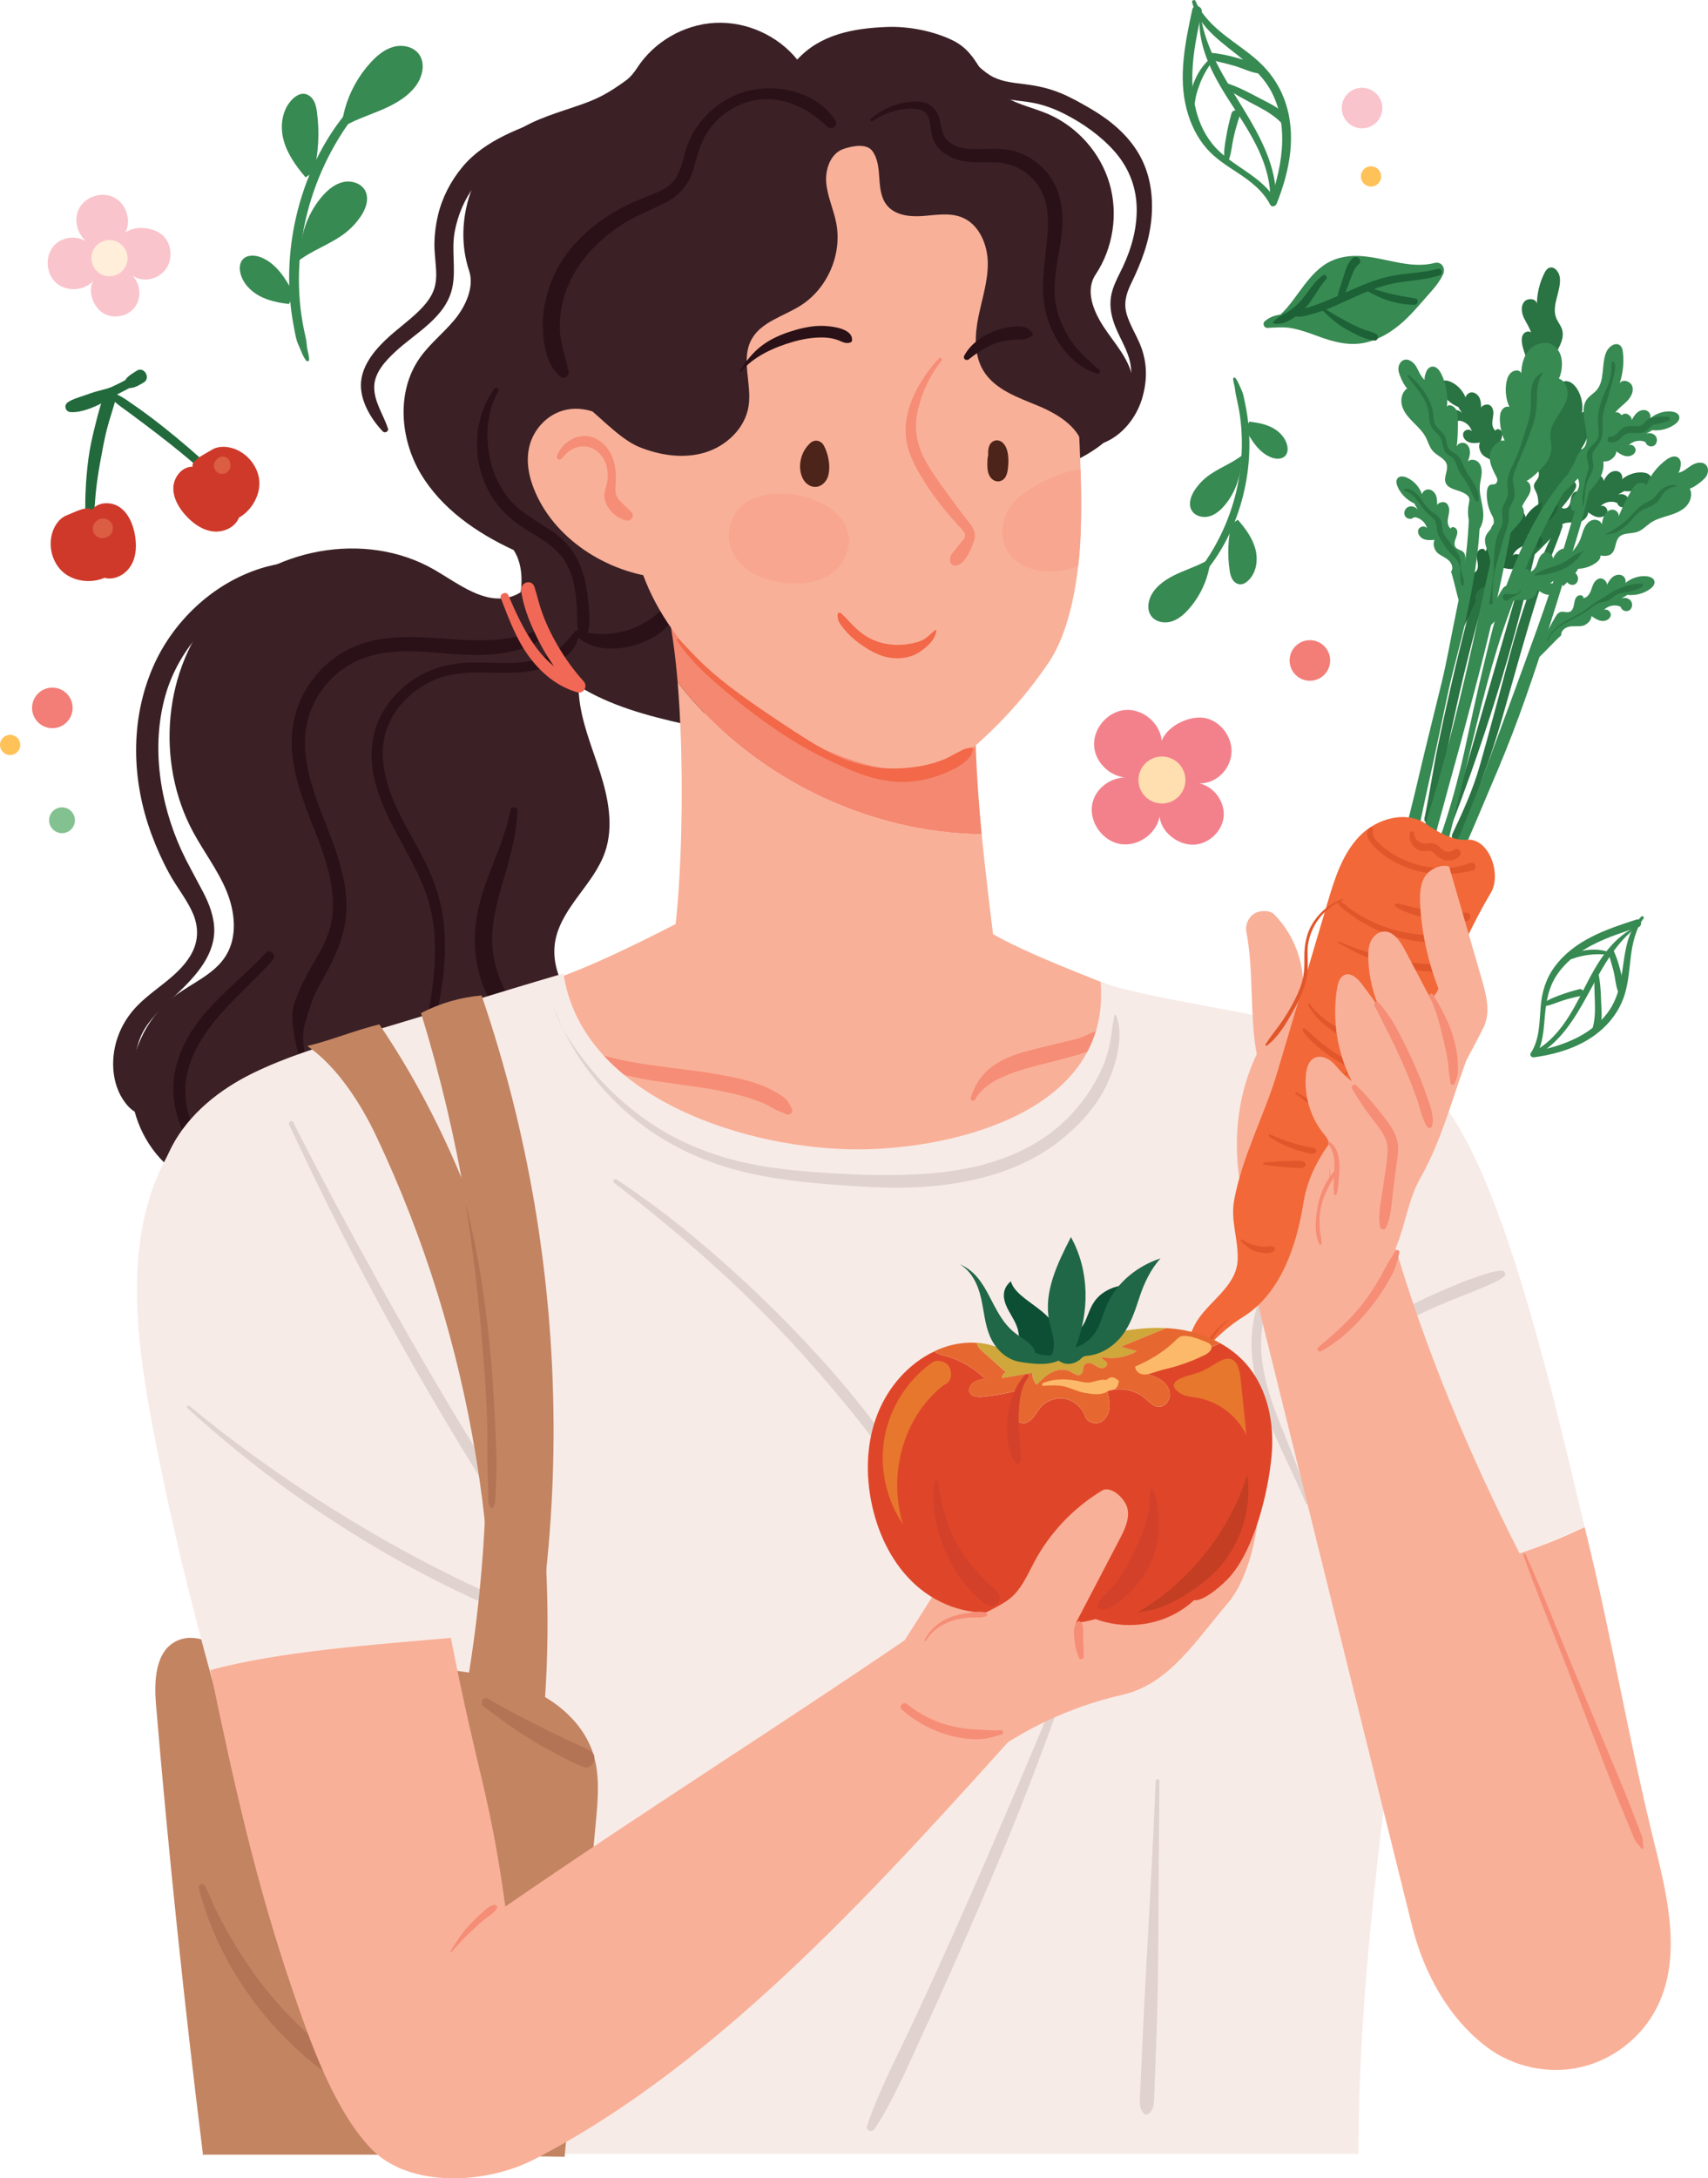 <?xml version="1.0" encoding="utf-8"?>
<!-- Generator: Adobe Illustrator 23.0.0, SVG Export Plug-In . SVG Version: 6.00 Build 0)  -->
<svg version="1.1" id="레이어_1" xmlns="http://www.w3.org/2000/svg" xmlns:xlink="http://www.w3.org/1999/xlink" x="0px"
	 y="0px" viewBox="0 0 431.33 549.76" style="enable-background:new 0 0 431.33 549.76;" xml:space="preserve">
<style type="text/css">
	.st0{clip-path:url(#SVGID_2_);fill:#FAC4CC;}
	.st1{clip-path:url(#SVGID_2_);fill:#FFEED9;}
	.st2{clip-path:url(#SVGID_2_);fill:#3B2126;}
	.st3{clip-path:url(#SVGID_2_);fill:#2A1117;}
	.st4{clip-path:url(#SVGID_2_);fill:#C38462;}
	.st5{clip-path:url(#SVGID_2_);fill:#F9B098;}
	.st6{clip-path:url(#SVGID_2_);fill:#F58870;}
	.st7{clip-path:url(#SVGID_2_);fill:#F68D76;}
	.st8{clip-path:url(#SVGID_2_);fill:#F7EBE7;}
	.st9{clip-path:url(#SVGID_2_);fill:#E0D3CF;}
	.st10{clip-path:url(#SVGID_2_);fill:#2A7342;}
	.st11{clip-path:url(#SVGID_2_);fill:#206438;}
	.st12{clip-path:url(#SVGID_2_);fill:#378A52;}
	.st13{clip-path:url(#SVGID_2_);fill:#F26838;}
	.st14{clip-path:url(#SVGID_2_);fill:#E1562A;}
	.st15{clip-path:url(#SVGID_2_);fill:#F26848;}
	.st16{clip-path:url(#SVGID_2_);fill:#4C2419;}
	.st17{clip-path:url(#SVGID_2_);fill:#F8A68F;}
	.st18{clip-path:url(#SVGID_2_);fill:#B37456;}
	.st19{clip-path:url(#SVGID_2_);fill:#DF4629;}
	.st20{clip-path:url(#SVGID_2_);fill:#CFA73A;}
	.st21{clip-path:url(#SVGID_2_);fill:#E66830;}
	.st22{clip-path:url(#SVGID_2_);fill:#0C4F35;}
	.st23{clip-path:url(#SVGID_2_);fill:#206747;}
	.st24{clip-path:url(#SVGID_2_);fill:#D4412B;}
	.st25{clip-path:url(#SVGID_2_);fill:#C33E23;}
	.st26{clip-path:url(#SVGID_2_);fill:#E7772D;}
	.st27{clip-path:url(#SVGID_2_);fill:#FCB96A;}
	.st28{clip-path:url(#SVGID_2_);fill:#F26856;}
	.st29{clip-path:url(#SVGID_2_);fill:#1D6137;}
	.st30{clip-path:url(#SVGID_2_);fill:#F3818C;}
	.st31{clip-path:url(#SVGID_2_);fill:#FFDEAF;}
	.st32{clip-path:url(#SVGID_2_);fill:#22693C;}
	.st33{clip-path:url(#SVGID_2_);fill:#CF392A;}
	.st34{clip-path:url(#SVGID_2_);fill:#DB5D42;}
	.st35{clip-path:url(#SVGID_2_);fill:#F37D77;}
	.st36{clip-path:url(#SVGID_2_);fill:#FEC259;}
	.st37{clip-path:url(#SVGID_2_);fill:#83C191;}
</style>
<g>
	<g>
		<defs>
			<rect id="SVGID_1_" width="431.33" height="549.76"/>
		</defs>
		<clipPath id="SVGID_2_">
			<use xlink:href="#SVGID_1_"  style="overflow:visible;"/>
		</clipPath>
		<path class="st0" d="M31.67,58.69c1.56-3.05,0.23-7.23-2.8-8.83c-3.03-1.6-7.23-0.32-8.86,2.69c-1.63,3.01-0.4,7.23,2.59,8.89
			c-2.68-2.15-6.89-1.93-9.09,0.7c-2.21,2.63-1.88,7.01,0.7,9.28c2.58,2.27,6.97,2.04,9.29-0.48c-1.36,2.63-0.02,6.4,2.45,8.02
			c2.48,1.61,6.14,1.03,7.99-1.28c1.85-2.31,1.63-6.01-0.49-8.08c2.63,1.71,6.22,1.02,8.22-1.4c1.99-2.42,1.83-6.34-0.35-8.59
			C39.14,57.35,34.15,56.77,31.67,58.69"/>
		<path class="st1" d="M31.52,67.59c-1.34,2.14-4.16,2.78-6.3,1.44c-2.14-1.34-2.78-4.16-1.44-6.3c1.34-2.14,4.16-2.78,6.3-1.44
			C32.22,62.64,32.86,65.46,31.52,67.59"/>
		<path class="st2" d="M134.1,129.43c2.24,3.55,3.44,7.89,2.68,12.02c-0.77,4.13-3.71,7.94-7.73,9.15
			c-6.77,2.04-13.24-3.28-19.37-6.81c-17.48-10.09-41.7-5.43-55.09,9.67s-15.4,38.81-5.8,56.56c2.7,5,6.22,9.57,8.4,14.82
			c2.18,5.25,2.84,11.59-0.17,16.4c-2.91,4.66-8.45,6.81-12.85,10.11c-6.6,4.95-10.79,12.97-11.08,21.21
			c-0.29,8.24,3.32,16.54,9.56,21.94c-2.79,5.06-1.94,11.91,0.19,17.28c2.13,5.37,6.74,9.7,12.24,11.48
			c19.2,6.2,38.55-9.03,58.36-12.88c9.61-19.43,23.32-38.93,39.68-53.15c-8.57-1.61-14.7-11.82-12.78-20.33
			c1.85-8.23,9.69-13.88,12.45-21.86c2.23-6.45,0.84-13.57-1.23-20.06c-2.07-6.5-4.83-12.89-5.37-19.69
			c-0.54-6.8,1.71-14.36,7.53-17.92C151.17,145.74,142.75,137.59,134.1,129.43"/>
		<path class="st3" d="M62.74,302.14c-6.8-6.59-13.93-13.58-15.65-23.31c-1.67-9.46,3.84-17.86,10.02-24.47
			c3.85-4.11,8.06-7.86,11.78-12.1c1.05-1.2-0.67-2.96-1.77-1.77c-6.91,7.48-15.93,13.57-20.53,22.93
			c-2.17,4.42-3.27,9.27-2.66,14.19c0.63,5.04,2.76,9.81,5.72,13.91c3.37,4.66,7.56,8.42,12.26,11.7
			C62.55,303.65,63.29,302.67,62.74,302.14"/>
		<path class="st2" d="M194.48,151.26c-8.11,9.71-12.81,20.82-18.21,32.26c-9.33-2.07-18.8-4.2-27.24-8.69
			c-8.44-4.49-15.79-12.05-18.34-21.27c1.27-4.84,1.74-10.52-0.97-14.73c-9.33-4.31-18.21-10.44-23.47-19.27
			c-5.25-8.83-6.17-20.74-0.28-29.17c2.48-3.55,5.97-6.28,8.75-9.61c2.78-3.32,5.13-8.27,3.76-12.39
			c-4.22-12.66,0.95-27.84,12.03-35.29c9.45-6.35,24.2-6.39,30.38-15.95c4.27-6.61,11.82-10.97,19.68-11.38
			c7.86-0.41,15.82,3.15,20.76,9.27c5.79-6.34,14.17-7.93,22.75-8.24c5.32-0.19,11.56,0.99,16.46,3.36
			c7.13,3.45,6.91,10.58,13.48,14.4c3.31,1.92,7.15,2.71,10.66,4.22c7.37,3.18,13.2,9.74,15.48,17.44
			c2.28,7.7,0.97,16.38-3.48,23.06c-2.68,4.03-0.6,9.2,2.06,13.25c2.66,4.05,6.19,7.76,7.19,12.49c1.19,5.64-1.62,11.52-5.81,15.49
			c-4.18,3.96-9.57,6.36-14.87,8.62c-2.25-17.7-12.07-34.92-25.23-46.97c-13.16-12.05-30.66-19.24-48.49-19.92
			C176.74,82.05,177.27,122.78,194.48,151.26"/>
		<path class="st3" d="M137.29,158.47c-5.01,2.3-10.44,3.12-15.91,3.14c-5.83,0.02-11.63-0.78-17.46-0.84
			c-5.73-0.06-11.57,0.7-16.66,3.5c-4.32,2.37-7.96,6.06-10.35,10.37c-2.64,4.77-3.64,10.19-3.11,15.6
			c0.61,6.22,2.82,12.08,5.09,17.85c2.23,5.65,4.51,11.53,5.07,17.63c0.28,2.99,0.12,5.97-0.72,8.87c-0.76,2.61-2.06,4.99-3.42,7.33
			c-1.6,2.75-3.18,5.51-4.41,8.45c-0.59,1.41-1.16,2.89-1.43,4.4c-0.25,1.41-0.13,2.96,0.03,4.37c0.34,2.87,0.86,5.7,1.98,8.37
			c1.11,2.67,2.72,4.84,4.68,6.94c0.25,0.27,0.64-0.13,0.4-0.4c-3.19-3.78-5.24-9.78-4.29-14.72c0.23-1.21,0.65-2.34,1.01-3.51
			c0.39-1.28,0.72-2.55,1.24-3.78c1.03-2.45,2.44-4.71,3.68-7.06c2.61-4.96,4.66-9.94,4.78-15.63c0.12-5.9-1.57-11.71-3.6-17.19
			c-3.86-10.43-9.84-22.19-5.19-33.37c1.76-4.24,4.85-7.98,8.7-10.49c4.55-2.97,9.88-3.89,15.23-3.93
			c6.39-0.04,12.75,1.12,19.14,0.92c3.02-0.09,6.09-0.47,9-1.25c2.9-0.78,5.38-2.12,7.6-4.15
			C139.18,159.15,138.16,158.07,137.29,158.47"/>
		<path class="st3" d="M107.67,266.21c2.74-9.88,5.21-20.18,4.62-30.51c-0.29-5.03-1.36-9.92-3.3-14.57
			c-1.9-4.55-4.42-8.78-6.75-13.12c-4.45-8.24-8.23-18.31-3.13-27.15c1.99-3.45,4.96-6.25,8.42-8.2c4.01-2.25,8.36-2.94,12.91-2.96
			c5.32-0.01,10.76,0.61,15.95-0.86c3.95-1.11,8.9-3.62,9.62-8.09c0.11-0.7-0.75-1.43-1.32-0.77c-1.24,1.44-2.53,3.02-4.09,4.12
			c-1.62,1.15-3.47,1.92-5.38,2.43c-4.82,1.29-9.85,0.67-14.78,0.66c-4.53-0.01-8.89,0.63-13,2.6c-3.58,1.72-6.74,4.3-9.14,7.46
			c-2.53,3.33-4.06,7.27-4.39,11.44c-0.41,5.09,0.98,10.16,2.94,14.82c3.89,9.26,10.31,17.32,12.21,27.37
			c2.2,11.63-0.62,23.5-2.9,34.89C105.95,266.78,107.4,267.2,107.67,266.21"/>
		<path class="st3" d="M145.22,160.38c1.97,1.56,4.12,2.79,6.65,3.13c2.63,0.36,5.26,0.16,7.83-0.52c4.19-1.12,11.33-4.5,10.31-9.89
			c-0.13-0.71-1.01-0.77-1.47-0.39c-1.56,1.28-2.96,2.71-4.68,3.78c-1.78,1.11-3.59,2.07-5.61,2.65c-3.83,1.11-8.47,1.22-12.28-0.06
			C145.27,158.86,144.61,159.9,145.22,160.38"/>
		<path class="st3" d="M124.81,98.16c-5.18,7.24-5.66,16.96-1.85,24.92c1.92,4.02,5,7.32,8.68,9.77c4.33,2.88,9.14,4.98,11.64,9.82
			c1.28,2.47,1.87,5.29,2.17,8.04c0.15,1.37,0.23,2.75,0.27,4.13c0.05,1.47-0.07,3.03,0.35,4.45c0.35,1.2,2.11,1.22,2.46,0
			c0.65-2.29,0.23-5.11,0.01-7.46c-0.23-2.46-0.61-4.93-1.37-7.29c-0.74-2.31-1.8-4.49-3.3-6.4c-1.58-2.01-3.61-3.55-5.75-4.92
			c-3.97-2.55-7.96-4.72-10.66-8.73c-2.37-3.51-3.78-7.54-4.21-11.74c-0.5-4.88,0.17-9.67,2.58-14
			C126.21,98.08,125.24,97.55,124.81,98.16"/>
		<path class="st3" d="M128.92,204.39c-1.59,8.57-6.16,16.22-8.06,24.71c-1.81,8.1-1.09,16.37,3.02,23.68
			c2.16,3.84,5.13,7.46,9.43,8.92c0.88,0.3,1.72-0.81,1.22-1.58c-1.97-3.02-4.41-5.73-6.25-8.84c-1.8-3.06-3.03-6.45-3.63-9.95
			c-1.35-7.82,1.49-15.61,3.58-23.03c1.25-4.44,2.23-9.05,2.47-13.67C130.75,203.63,129.11,203.39,128.92,204.39"/>
		<path class="st4" d="M64.68,419.32c-6.99-1.42-13.65-8.25-20.08-5.17c-5.4,2.58-5.71,10.03-5.21,15.99
			c3.2,37.92,7.16,75.78,11.86,113.55c-0.16,0-0.31,0.11-0.47,0.11h69.03c-0.67-20.27-0.48-40.53-1.15-60.8
			C117.76,455.25,84.93,438.32,64.68,419.32"/>
		<path class="st5" d="M250.78,235.78c-0.96-7.83-2.14-17.59-2.87-25.24c-29.61-0.35-58.79-15.04-76.78-38.35
			c1.62,19.23,1.23,45.57-0.51,61.02c-25.5,13.11-35.01,16-53.33,20.4c34.89,31.42,83.97,57.09,131.21,62.02
			c8.18,0.85,14.56-5.13,19.76-11.76c11.64-14.87,21.3-31.2,28.68-48.39C280.98,248.65,262.49,242.34,250.78,235.78"/>
		<path class="st6" d="M247.91,210.54c-1.36-14.19-2.1-28.16-1.37-42.18c-24.64-14.47-53.91-23.9-81.63-28.31
			c3.31,9.35,5.25,20.52,6.23,32.14C189.12,195.5,218.3,210.19,247.91,210.54"/>
		<path class="st7" d="M145.58,266.07c0.65,1.41,2.82,2.3,4.17,2.85c1.66,0.67,3.39,1.19,5.12,1.66c3.6,0.99,7.29,1.74,10.98,2.3
			c7.29,1.09,14.68,1.79,21.8,3.78c1.85,0.52,3.72,1.11,5.46,1.91c0.89,0.4,1.74,0.87,2.58,1.38c0.91,0.55,1.9,0.75,2.84,1.23
			c0.9,0.46,1.93-0.48,1.41-1.41c-0.39-0.69-0.72-1.5-1.24-2.1c-0.6-0.7-1.48-1.23-2.26-1.72c-1.59-0.98-3.32-1.78-5.08-2.39
			c-3.48-1.2-7.13-1.92-10.76-2.53c-7.51-1.26-15.13-1.81-22.6-3.29c-2.03-0.4-4.05-0.88-6.03-1.48c-1.05-0.32-2.1-0.66-3.18-0.89
			c-0.91-0.19-1.92-0.52-2.84-0.25C145.54,265.25,145.41,265.69,145.58,266.07"/>
		<path class="st7" d="M246.24,277.52c1.32-2.53,3.91-4.3,6.45-5.49c2.97-1.4,6.17-2.33,9.34-3.14c3.34-0.86,6.68-1.7,9.99-2.64
			c2.41-0.68,6.39-1.87,6.5-4.93c0.02-0.57-0.55-1.24-1.17-1.17c-1.35,0.17-2.51,0.94-3.75,1.46c-1.41,0.59-2.94,0.9-4.42,1.25
			c-3.52,0.85-7.06,1.64-10.55,2.63c-3.28,0.92-6.35,2.18-8.97,4.41c-2.23,1.9-3.67,4.37-4.52,7.16
			C244.95,277.7,245.93,278.13,246.24,277.52"/>
		<path class="st8" d="M349.05,271.61c23.09-8.72,41.2,72.21,51.13,113.83c-16.26,6.64-31.53,13.27-46.81,21.95
			C348.78,362.31,344.63,316.71,349.05,271.61"/>
		<path class="st5" d="M206.35,188.23c12.33,6.07,28.71,9.94,39.01,0.84c7.7-6.8,13.6-13.26,19.39-21.74
			c5.78-8.48,7.74-22.28,8.14-32.54c0.6-15.26-0.85-28.86-1.09-44.13c-0.3-18.82-9.57-37.31-24.49-48.79
			c-15.63-12.03-37.82-14.46-56.94-9.65c-12.75,3.21-24.26,10.12-32.02,20.73c-7.76,10.61-11.32,24.21-9.76,37.27
			c2.26,18.96,7.2,37.04,13.84,54.94C169.62,164.58,187.75,179.08,206.35,188.23"/>
		<path class="st5" d="M162.42,116.45c-2.07-3.47-4.19-7.01-7.42-9.67c-3.24-2.66-7.85-4.32-12.21-3.32
			c-4.55,1.04-7.95,4.85-9.03,8.91c-1.08,4.07-0.16,8.32,1.54,12.13c5.35,12.04,18.83,20.71,33.49,21.53
			C165.45,136,167.89,125.65,162.42,116.45"/>
		<path class="st2" d="M273.71,113.62c-0.77-5.55-6.33-9.03-11.5-11.18c-5.18-2.15-10.99-4.11-13.89-8.91
			c-2.4-3.98-2.16-9-1.24-13.55s2.44-9.05,2.37-13.69c-0.07-4.64-2.21-9.67-6.51-11.42c-3.06-1.24-6.5-0.61-9.79-0.36
			c-3.29,0.25-7.04-0.11-9.14-2.66c-1.54-1.86-1.79-4.44-1.95-6.85c-0.16-2.41-0.34-4.97-1.78-6.91c-1.43-1.94-5.01-1.28-7.29-0.49
			c-3.27,1.14-4.65,5.16-4.33,8.61c0.32,3.45,1.86,6.67,2.52,10.07c1.54,7.91-2.22,16.57-9.03,20.86
			c-4.35,2.74-10.05,4.12-12.44,8.67c-2.62,5,0.21,11.14-0.67,16.71c-0.88,5.59-5.62,10.08-11.05,11.7
			c-5.42,1.62-11.35,0.71-16.59-1.41c-5.25-2.12-11.45-9.28-16.09-12.52c-2.75-7.06-4.22-10.91-6.97-17.97
			c-6.28-16.14,10.44-33.96,24.25-44.41c13.81-10.46,31.88-15.09,49.01-12.57c12.59,1.85,27.53-1.99,38.37,4.67
			c10.84,6.66,18.5,18.28,20.34,30.87c1.99,13.58,5.09,27.06,7.72,40.53c0.43,2.19,0.86,4.42,0.58,6.63
			C278.31,110.26,275.68,112.58,273.71,113.62"/>
		<path class="st8" d="M93.61,542.17c-23.1-59.84-43.62-120.95-55.42-184c-4.44-23.71-7.1-50.18,6.37-70.19
			c40.56,58.51,70.06,124.64,87.43,193.69c4.08,16.2-9.87,31.6-17.96,46.22C110.21,534.8,101.47,541.41,93.61,542.17"/>
		<path class="st8" d="M343.07,543.59H94.48c-2.27-23.23,0.7-45.92-5.82-68.33c-10.03-34.47-18.75-71.52-30.59-105.41
			c-3.09-8.86-6.94-17.66-10.26-26.44c-3.29-8.72-6.61-17.51-8.01-26.72c-1.4-9.21-0.75-18.99,3.55-27.25
			c4.34-8.31,12.06-14.46,20.48-18.58c8.42-4.12,17.45-6.87,26.45-9.51c17.57-5.15,34.45-10.52,52.02-15.67
			c4.62,31.35,46.62,44.71,75.29,44.4c23.69-0.26,63.07-9.68,60.35-42.23c12.69,4.54,43.67,8.13,56.36,12.67
			c9.38,3.36,17.47,11.9,19.31,21.69C370.65,372.7,343.07,451.93,343.07,543.59"/>
		<path class="st9" d="M47.32,355.37c16.84,15.38,35.46,28.72,55.47,39.68c5.7,3.12,11.5,6.02,17.4,8.73
			c1.66,0.76,3.11-1.69,1.44-2.47c-20.65-9.58-40.15-21.22-58.55-34.62c-5.2-3.79-10.28-7.75-15.24-11.86
			C47.48,354.54,46.96,355.04,47.32,355.37"/>
		<path class="st9" d="M73.02,283.82c11.98,25.82,25.26,50.95,39.84,75.4c4.1,6.88,8.3,13.71,12.57,20.49
			c1.01,1.6,3.56,0.12,2.54-1.49c-15.3-23.96-29.38-48.65-42.83-73.7c-3.79-7.05-7.48-14.15-11.09-21.3
			C73.69,282.53,72.7,283.13,73.02,283.82"/>
		<path class="st9" d="M155.04,298.49c11.49,8.88,22.69,18.18,33.11,28.29c10.39,10.08,20.09,20.9,29.08,32.24
			c5.08,6.41,9.93,13.01,15.12,19.34c0.36,0.44,1.01-0.12,0.76-0.59c-3.45-6.46-7.7-12.48-12.11-18.32
			c-4.36-5.79-9.03-11.38-13.9-16.75c-9.82-10.83-20.4-20.97-31.64-30.32c-6.34-5.26-12.92-10.19-19.79-14.74
			C155.19,297.33,154.57,298.12,155.04,298.49"/>
		<path class="st9" d="M270.53,418.34c-6.32,15.56-12.89,31.03-19.53,46.45c-6.65,15.43-13.49,30.78-20.61,46
			c-3.97,8.49-8.46,16.87-11.45,25.77c-0.39,1.15,1.27,1.74,1.89,0.8c4.62-7.05,7.97-14.88,11.49-22.52
			c3.5-7.61,6.93-15.24,10.3-22.91c6.74-15.35,13.36-30.82,19.27-46.51c3.35-8.89,6.61-17.81,9.8-26.76
			C271.94,417.92,270.81,417.65,270.53,418.34"/>
		<path class="st9" d="M291.84,449.52c-0.85,22.01-2.35,43.98-3.33,65.99c-0.14,3.07-0.28,6.15-0.42,9.22
			c-0.07,1.58-0.15,3.15-0.22,4.73c-0.07,1.46-0.08,2.85,1.01,3.95c0.37,0.37,0.9,0.31,1.27,0c1-0.84,1.2-1.99,1.28-3.24
			c0.09-1.42,0.12-2.84,0.17-4.26c0.11-2.76,0.21-5.52,0.32-8.27c0.2-5.52,0.38-11.03,0.47-16.55c0.18-10.96,0.15-21.92,0.25-32.87
			c0.06-6.23,0.12-12.46,0.16-18.69C292.81,448.89,291.86,448.9,291.84,449.52"/>
		<path class="st9" d="M139.45,253.68c1.21,2.59,2.3,5.22,3.61,7.77c1.31,2.54,2.78,4.98,4.44,7.31c3.18,4.5,6.9,8.62,11.05,12.24
			c9.13,7.96,20.28,12.97,32.09,15.41c6.84,1.41,13.83,2.15,20.8,2.65c6.8,0.48,13.71,0.92,20.52,0.55
			c12.48-0.69,25.23-3.64,35.29-11.4c4.87-3.76,9.42-8.58,12.12-14.16c1.35-2.79,2.38-5.75,2.93-8.8c0.53-2.97,0.73-6.14-0.44-8.96
			c-0.07-0.18-0.37-0.24-0.42,0c-0.56,2.53-0.73,5.12-1.29,7.66c-0.57,2.57-1.47,5.06-2.67,7.4c-2.42,4.73-5.61,8.93-9.57,12.46
			c-9.05,8.06-21.11,11.4-32.97,12.33c-6.41,0.5-12.82,0.55-19.24,0.25c-6.67-0.31-13.37-0.69-19.98-1.59
			c-11.98-1.62-23.31-5.44-33.16-12.56c-4.97-3.59-9.49-7.76-13.38-12.51c-3.87-4.73-7.71-10.22-9.68-16.06
			C139.48,253.63,139.44,253.65,139.45,253.68"/>
		<path class="st9" d="M347.31,280.25c-10.8,9.34-17.47,21.96-23.56,34.64c-3.19,6.64-6.75,13.36-7.52,20.79
			c-0.74,7.1,1,14.19,3.43,20.82c2.86,7.81,6.88,15.13,10.07,22.81c0.19,0.46,0.9,0.3,0.76-0.21c-1.86-6.84-4.67-13.39-7.29-19.96
			c-2.57-6.46-4.79-13.25-4.74-20.28c0.06-7.5,3.2-14.18,6.32-20.83c2.91-6.22,5.88-12.43,9.36-18.36
			c3.94-6.72,8.41-13.13,14.1-18.49C348.86,280.59,347.94,279.7,347.31,280.25"/>
		<path class="st9" d="M332.31,350.52c9.42-11.14,23.14-18,36.48-23.27c1.89-0.75,3.77-1.49,5.64-2.29c1.9-0.81,3.83-1.55,5.46-2.83
			c0.58-0.46,0.09-1.45-0.59-1.43c-1.84,0.06-3.59,0.64-5.33,1.21c-1.8,0.6-3.57,1.23-5.32,1.95c-3.51,1.43-7,2.94-10.42,4.6
			c-6.65,3.23-13.09,7.17-18.6,12.14c-3.04,2.74-5.71,5.99-8.04,9.35C331.29,350.38,331.97,350.92,332.31,350.52"/>
		<path class="st5" d="M328.62,253.79c1.7-8.16-0.96-17.09-6.83-23c-1.2-1.21-3.86-1.07-5.25-0.08c-1.38,0.99-2.11,2.82-1.79,4.49
			c1.93,9.93,0.77,20.91,2.62,30.85c-5.53,11.7-6.33,24.86-3.21,37.42c1.74,7.02,6.25,13.62,11.94,18.08
			c5.69,4.46,14.25,5.88,20.17,1.73c4-2.8,6.15-7.53,7.6-12.19c1.45-4.66,2.41-9.54,4.83-13.78c6-10.55,8.8-23.2,13.43-34.42
			c-4.69-5.92-11.42-10.76-18.67-12.85C346.21,247.97,335.74,251.27,328.62,253.79"/>
		<path class="st5" d="M400.18,385.44c7.09,28.54,10.84,52.58,17.93,81.12c3.31,13.33,6.49,28.04,0.22,40.27
			c-3.81,7.43-11.01,13.03-19.15,14.89c-8.14,1.86-17.06-0.05-23.72-5.08c-9.78-7.39-15.97-18.9-18.92-30.79
			c-14.1-56.85-28.2-113.7-42.3-170.54c12.67,0.37,25.21,0.34,37.58-2.4c7.79,26.9,19.21,54.23,31.95,79.17
			C389.84,389.99,395.55,387.6,400.18,385.44"/>
		<path class="st10" d="M393.49,132.45c-2.8,4.5-4.64,9.71-6.46,14.66c-1.82,4.96-3.49,9.98-4.89,15.07
			c-2.86,10.41-5.52,20.87-8.5,31.25c-1.68,5.86-4.21,11.49-6.84,16.99c-0.78,1.62,1.59,2.65,2.29,0.96
			c1.03-2.49,2.03-5.01,2.89-7.57c0.86-2.56,1.55-5.19,2.49-7.72c1.84-4.96,3.48-9.99,4.95-15.08c2.98-10.37,5.8-20.79,9.05-31.08
			c0.9-2.85,1.86-5.68,2.9-8.48c1.06-2.86,2.27-5.66,3.22-8.56C394.79,132.25,393.84,131.89,393.49,132.45"/>
		<path class="st10" d="M380.36,125.24c-0.53,1.33-1.35,2.46-1.86,3.79c-0.5,1.29-0.96,2.6-1.38,3.92
			c-0.81,2.57-1.61,5.13-2.34,7.72c-1.49,5.24-2.92,10.51-4.29,15.78c-2.73,10.55-5.17,21.2-7.38,31.86
			c-1.25,6.02-2.09,12.11-3.37,18.12c-0.36,1.67,2.1,2.04,2.33,0.32c0.73-5.46,2.04-10.8,3.13-16.19
			c1.07-5.27,2.21-10.52,3.41-15.76c2.43-10.55,5.25-21.01,8.22-31.42c0.84-2.95,1.67-5.91,2.51-8.87c0.4-1.41,0.77-2.81,1.11-4.23
			c0.37-1.61,0.37-3.21,0.73-4.81C381.29,124.93,380.56,124.75,380.36,125.24"/>
		<path class="st10" d="M389.39,133.73c-2.01-2.56-0.08-6.53-1.44-9.48c-0.25-0.55-0.63-1.09-0.58-1.7
			c0.06-0.79,0.81-1.33,1.11-2.06c0.4-0.99-0.09-2.08-0.49-3.07c-0.4-0.99-0.68-2.23,0.03-3.03c0.25-0.01,0.51-0.01,0.76-0.02
			c-1.04-2.16-1.42-5.01-0.92-7.35c0.15-0.7,0.41-1.44,1.02-1.8c0.61-0.36,1.62-0.01,1.61,0.7c0.57-2.61,1.09-5.23,2.37-7.57
			c0.5-0.92,1.16-1.89,2.18-2.12c1.26-0.28,2.44,0.71,3.15,1.79c1.25,1.9,1.7,4.3,1.24,6.52c0.01-0.63,0.28-0.57,0.9-0.46
			c0.62,0.11,1.1,0.65,1.3,1.25c0.19,0.6,0.15,1.25,0.06,1.88c-0.33,2.31-1.24,4.53-2.62,6.41c0.36-0.67,1.29,0.09,1.61,0.78
			c0.32,0.69,0.09,1.5-0.2,2.2c-0.8,1.92-2,3.66-3.51,5.08c0.38-0.44,0.92,0.08,1.04,0.64c0.12,0.57-0.19,1.13-0.5,1.62
			c-0.93,1.47-1.97,2.86-3.12,4.17c0.61,0.4,0.79,1.55,0.67,2.27c-0.12,0.72-0.54,1.36-0.99,1.93c-1.59,2.01-3.81,3.52-6.27,4.27"/>
		<path class="st10" d="M393.43,134.13c-0.15-1.08,0.96-1.96,2.03-2.16c1.07-0.21,2.19,0,3.26-0.18c1.08-0.18,2.4-1.42,2.32-2.5
			c0.79,0.55,1.62,1.12,2.57,1.24c0.95,0.12,2.06-0.37,2.29-1.3c0.23-0.93-0.93-1.97-1.71-1.42c0.94-1.15,2.98-1.55,4.26-0.81
			c0.18,0.89,1.37,1.34,2.14,0.87c0.77-0.47,0.95-1.64,0.42-2.38c-0.53-0.74-1.6-0.97-2.43-0.61c0.44-0.32,1.11-0.61,1.55-0.93
			c1.99,0.23,4.06-0.3,5.7-1.46c0.66-0.47,1.31-1.2,1.12-1.99c-0.19-0.8-1.13-1.15-1.95-1.24c-2.51-0.25-5.11,0.94-6.56,2.99
			c0.69-0.02,1-0.61,1.19-1.28c0.19-0.66-0.09-1.44-0.67-1.82c-0.76-0.5-1.83-0.28-2.54,0.29c-0.72,0.57-1.16,1.4-1.59,2.2
			c0.5-0.62-0.59-1.82-1.38-1.85c-0.8-0.03-1.48,0.6-1.85,1.3c-0.37,0.7-0.53,1.5-0.87,2.22c-0.34,0.72-0.95,1.4-1.74,1.47
			c0.16-0.74-0.93-0.96-1.52-0.48c-0.59,0.48-0.7,1.32-0.83,2.07c-0.13,0.75-0.4,1.6-1.11,1.87c-0.73,0.28-1.57-0.18-2.32,0.04
			c-0.66,0.19-1.06,0.84-1.4,1.44c-1.48,2.62-2.95,5.23-4.43,7.85c0.02,0.8,0.1,1.61,0.12,2.41
			C389.61,138.08,391.33,136.05,393.43,134.13"/>
		<path class="st11" d="M372.74,151.64c-0.6-1.13,0.26-2.54,1.36-3.21c1.1-0.66,2.41-0.88,3.52-1.53c1.11-0.64,2.07-2.54,1.54-3.7
			c1.09,0.29,2.24,0.58,3.34,0.32c1.1-0.25,2.12-1.24,1.99-2.37c-0.12-1.12-1.82-1.8-2.47-0.87c0.57-1.64,2.65-2.92,4.37-2.63
			c0.56,0.9,2.06,0.92,2.72,0.09c0.66-0.83,0.38-2.2-0.5-2.79c-0.88-0.6-2.16-0.42-2.93,0.32c0.35-0.53,0.98-1.12,1.33-1.65
			c2.29-0.56,4.35-1.98,5.68-3.92c0.54-0.78,0.96-1.86,0.43-2.65c-0.54-0.8-1.72-0.81-2.65-0.57c-2.86,0.74-5.25,3.11-6.02,5.96
			c0.75-0.3,0.85-1.08,0.79-1.89c-0.06-0.81-0.69-1.55-1.48-1.73c-1.04-0.25-2.13,0.44-2.68,1.35c-0.56,0.91-0.71,2.01-0.85,3.07
			c0.29-0.89-1.39-1.76-2.28-1.47c-0.89,0.29-1.38,1.26-1.51,2.19c-0.12,0.93,0.02,1.87-0.06,2.8c-0.08,0.93-0.48,1.93-1.32,2.33
			c-0.13-0.88-1.41-0.68-1.87,0.09c-0.45,0.77-0.23,1.74-0.07,2.61c0.16,0.88,0.21,1.92-0.46,2.51c-0.68,0.61-1.8,0.44-2.54,0.98
			c-0.65,0.48-0.83,1.35-0.95,2.15c-0.56,3.48-1.13,6.97-1.69,10.45c0.35,0.88,0.77,1.73,1.12,2.61
			C370.13,157.54,371.21,154.6,372.74,151.64"/>
		<path class="st10" d="M378.2,119.55c0.64-0.89,0.08-2.18-0.77-2.86c-0.85-0.69-1.93-1.03-2.79-1.69c-0.86-0.67-1.45-2.38-0.87-3.3
			c-0.95,0.12-1.95,0.23-2.85-0.11c-0.9-0.34-1.64-1.29-1.41-2.23c0.24-0.93,1.75-1.3,2.18-0.45c-0.29-1.45-1.9-2.77-3.38-2.72
			c-0.58,0.7-1.84,0.54-2.3-0.24c-0.46-0.78-0.06-1.9,0.75-2.3c0.81-0.4,1.87-0.1,2.43,0.61c-0.24-0.49-0.69-1.06-0.93-1.55
			c-1.86-0.74-3.44-2.18-4.34-3.96c-0.37-0.72-0.59-1.68-0.05-2.29c0.55-0.61,1.54-0.48,2.3-0.17c2.33,0.96,4.07,3.23,4.38,5.73
			c-0.6-0.34-0.59-1.01-0.45-1.69c0.14-0.68,0.76-1.22,1.45-1.29c0.91-0.09,1.74,0.62,2.11,1.45c0.37,0.84,0.37,1.78,0.36,2.69
			c-0.14-0.78,1.37-1.33,2.09-0.98c0.72,0.35,1.02,1.22,1.02,2.02c0,0.8-0.24,1.57-0.27,2.37c-0.04,0.79,0.18,1.68,0.84,2.12
			c0.21-0.73,1.27-0.41,1.56,0.3c0.29,0.7,0,1.49-0.25,2.21c-0.24,0.72-0.4,1.6,0.1,2.17c0.51,0.59,1.47,0.58,2.03,1.12
			c0.49,0.48,0.54,1.24,0.56,1.92c0.07,3,0.14,6.01,0.22,9.01c-0.4,0.7-0.85,1.37-1.24,2.07
			C379.71,124.84,379.14,122.23,378.2,119.55"/>
		<path class="st10" d="M387.97,110.94c0.82-0.12,1.38-0.94,1.5-1.75c0.12-0.82-0.11-1.64-0.32-2.44c-0.2-0.8-0.39-1.64-0.18-2.44
			c0.3-1.16,1.33-1.94,2.03-2.92c1.23-1.72,1.33-4.16,0.26-5.98c-1.1-1.87,0.53-4.27,1.59-6.16c1.06-1.89,2.27-4.02,1.63-6.09
			c-0.32-1.03-1.07-1.88-1.47-2.88c-1.28-3.19,1.22-6.69,0.92-10.11c-0.13-1.45-1.37-3.11-2.72-2.57c-0.6,0.24-0.97,0.85-1.25,1.44
			c-1.16,2.35-1.79,4.96-1.84,7.57c-0.28-1.35-2.44-1.47-3.27-0.37c-0.83,1.1-0.6,2.69-0.03,3.95c0.57,1.26,1.43,2.39,1.81,3.72
			c-0.56-0.47-1.49-0.2-1.92,0.39c-0.43,0.59-0.47,1.39-0.38,2.11c0.32,2.74,2.15,5.33,1.64,8.05c-0.22,1.2-0.89,2.27-1.19,3.46
			c-0.64,2.53,0.44,5.14,1.51,7.52C387.31,107.74,386.94,108.63,387.97,110.94"/>
		<path class="st12" d="M371.09,118.9c0.04,5.95,0.01,11.9-0.53,17.83c-0.54,6.01-1.61,11.95-2.84,17.85
			c-1.23,5.87-2.23,11.82-3.64,17.65c-1.43,5.92-2.94,11.82-4.36,17.74c-1.62,6.77-3.17,13.56-4.96,20.29
			c-0.55,2.07,2.78,2.94,3.18,0.88c1.18-6.14,2.58-12.25,3.92-18.36c1.34-6.11,2.58-12.25,3.91-18.36
			c1.29-5.95,3.05-11.79,4.34-17.74c1.28-5.92,2.4-11.87,3.08-17.89c0.75-6.68,0.95-13.51-0.67-20.08
			C372.32,117.91,371.09,118.09,371.09,118.9"/>
		<path class="st12" d="M383.14,114.16c-0.3,0.68-0.71,1.32-0.96,2.02c-0.28,0.79-0.46,1.63-0.69,2.44
			c-0.45,1.64-0.78,3.3-1.13,4.96c-0.67,3.17-1.33,6.34-2,9.51c-1.37,6.41-2.93,12.79-4.27,19.21c-2.7,12.93-5.71,25.79-9.12,38.55
			c-0.96,3.58-1.97,7.14-3.03,10.7c-0.51,1.7-1.03,3.4-1.55,5.1c-0.55,1.79-1.38,3.63-1.29,5.52c0.06,1.32,1.65,1.66,2.37,0.64
			c0.98-1.37,1.27-3.07,1.72-4.67c0.46-1.64,0.91-3.27,1.36-4.91c0.85-3.13,1.69-6.26,2.57-9.38c1.77-6.32,3.43-12.67,5.12-19.01
			c3.4-12.78,6.44-25.59,8.91-38.58c0.69-3.65,1.37-7.29,1.99-10.95c0.29-1.72,0.64-3.45,0.83-5.19c0.1-0.91,0.17-1.82,0.26-2.73
			c0.09-1.01-0.06-1.95-0.13-2.96C384.05,113.97,383.36,113.66,383.14,114.16"/>
		<path class="st10" d="M392.25,117.56c-6.05,32.7-15.32,64.8-27.63,95.69"/>
		<path class="st12" d="M400.21,121.49c-2.24,6.12-3.92,12.44-5.84,18.67c-1.93,6.24-4,12.41-6.2,18.55
			c-4.38,12.2-8.89,24.34-13.38,36.49c-1.26,3.41-2.58,6.79-3.94,10.15c-0.68,1.68-1.37,3.36-2.07,5.04
			c-0.67,1.62-1.76,3.35-1.58,5.13c0.06,0.64,0.71,0.88,1.2,0.5c1.28-0.99,1.71-2.61,2.34-4.06c0.66-1.53,1.32-3.06,1.98-4.59
			c1.25-2.92,2.46-5.86,3.71-8.78c2.57-5.97,5.03-11.97,7.25-18.08c4.47-12.25,8.35-24.66,12.17-37.13
			c2.17-7.07,4.49-14.21,5.88-21.48C401.93,120.91,400.56,120.53,400.21,121.49"/>
		<path class="st12" d="M366.45,144.27c0.67-0.86,0.16-2.17-0.66-2.89c-0.82-0.72-1.89-1.1-2.73-1.8c-0.84-0.7-1.36-2.43-0.74-3.33
			c-0.96,0.08-1.96,0.15-2.84-0.22c-0.88-0.38-1.59-1.36-1.32-2.28c0.27-0.92,1.79-1.24,2.2-0.36c-0.23-1.46-1.79-2.84-3.27-2.85
			c-0.6,0.67-1.86,0.47-2.29-0.33c-0.43-0.8,0.01-1.9,0.83-2.27c0.82-0.37,1.87-0.03,2.41,0.7c-0.22-0.5-0.65-1.08-0.87-1.58
			c-1.83-0.81-3.35-2.31-4.19-4.13c-0.34-0.74-0.53-1.7,0.03-2.29c0.57-0.59,1.56-0.43,2.31-0.08c2.29,1.05,3.94,3.38,4.16,5.89
			c-0.59-0.36-0.55-1.03-0.38-1.7c0.17-0.67,0.8-1.19,1.49-1.23c0.91-0.05,1.72,0.68,2.05,1.53c0.33,0.85,0.3,1.79,0.26,2.7
			c-0.11-0.79,1.42-1.27,2.13-0.9c0.7,0.37,0.97,1.26,0.94,2.06s-0.3,1.56-0.36,2.36c-0.07,0.79,0.12,1.69,0.76,2.15
			c0.24-0.72,1.29-0.36,1.55,0.35c0.27,0.71-0.06,1.49-0.33,2.2c-0.27,0.71-0.46,1.58,0.01,2.18c0.48,0.61,1.44,0.64,1.98,1.2
			c0.47,0.5,0.49,1.26,0.48,1.94c-0.04,3-0.08,6.01-0.12,9.01c-0.42,0.68-0.9,1.34-1.32,2.02
			C367.77,149.61,367.3,146.98,366.45,144.27"/>
		<path class="st12" d="M394.28,160.31c-0.15-1.08,0.96-1.96,2.03-2.16c1.07-0.21,2.19,0,3.26-0.18c1.08-0.18,2.4-1.42,2.32-2.5
			c0.79,0.55,1.62,1.12,2.57,1.24c0.95,0.12,2.06-0.37,2.29-1.3c0.23-0.93-0.93-1.97-1.71-1.42c0.94-1.15,2.98-1.55,4.26-0.81
			c0.18,0.89,1.37,1.34,2.14,0.87s0.95-1.64,0.42-2.38c-0.53-0.74-1.6-0.97-2.43-0.61c0.44-0.32,1.11-0.61,1.55-0.93
			c1.99,0.23,4.06-0.3,5.7-1.46c0.66-0.47,1.31-1.2,1.12-1.99c-0.19-0.8-1.13-1.15-1.95-1.24c-2.51-0.25-5.11,0.94-6.56,2.99
			c0.69-0.02,1-0.61,1.19-1.28c0.19-0.66-0.09-1.44-0.67-1.82c-0.76-0.5-1.83-0.28-2.54,0.29c-0.72,0.57-1.16,1.4-1.59,2.2
			c0.5-0.62-0.59-1.82-1.38-1.85c-0.8-0.03-1.48,0.6-1.85,1.3c-0.37,0.7-0.53,1.5-0.87,2.22c-0.34,0.72-0.95,1.4-1.74,1.47
			c0.16-0.74-0.93-0.96-1.52-0.48c-0.59,0.48-0.7,1.32-0.82,2.07c-0.13,0.75-0.4,1.6-1.11,1.87c-0.73,0.28-1.57-0.18-2.32,0.04
			c-0.66,0.19-1.06,0.84-1.4,1.44c-1.48,2.62-2.95,5.23-4.43,7.85c0.02,0.8,0.1,1.61,0.12,2.41
			C390.46,164.25,392.19,162.22,394.28,160.31"/>
		<path class="st12" d="M380.63,153.69c-0.15-1.08,0.96-1.96,2.03-2.16c1.07-0.21,2.19,0,3.26-0.18c1.08-0.18,2.4-1.42,2.32-2.5
			c0.79,0.55,1.62,1.12,2.57,1.24c0.95,0.12,2.06-0.37,2.29-1.3c0.23-0.93-0.93-1.97-1.71-1.42c0.94-1.15,2.98-1.55,4.26-0.81
			c0.18,0.89,1.37,1.34,2.14,0.87c0.77-0.47,0.95-1.64,0.42-2.38c-0.53-0.74-1.6-0.97-2.43-0.61c0.44-0.32,1.11-0.61,1.55-0.93
			c1.99,0.23,4.06-0.3,5.7-1.46c0.66-0.47,1.31-1.2,1.12-1.99c-0.19-0.8-1.13-1.15-1.95-1.23c-2.51-0.25-5.11,0.94-6.56,2.99
			c0.69-0.02,1-0.61,1.19-1.28c0.19-0.66-0.09-1.44-0.67-1.82c-0.76-0.5-1.83-0.28-2.54,0.29c-0.72,0.57-1.16,1.4-1.59,2.2
			c0.5-0.62-0.59-1.82-1.38-1.85c-0.8-0.03-1.48,0.6-1.85,1.3c-0.37,0.7-0.53,1.5-0.87,2.22c-0.34,0.72-0.95,1.4-1.74,1.47
			c0.16-0.74-0.93-0.96-1.52-0.48c-0.59,0.48-0.7,1.32-0.83,2.07c-0.13,0.75-0.4,1.6-1.11,1.87c-0.73,0.28-1.57-0.18-2.32,0.04
			c-0.66,0.19-1.06,0.84-1.4,1.44c-1.48,2.62-2.95,5.23-4.43,7.85c0.02,0.8,0.1,1.61,0.12,2.41
			C376.81,157.63,378.53,155.6,380.63,153.69"/>
		<path class="st12" d="M400.55,118.74c-0.15-1.08,0.96-1.96,2.03-2.16c1.07-0.21,2.19,0,3.26-0.18c1.08-0.18,2.4-1.42,2.32-2.5
			c0.79,0.55,1.62,1.12,2.57,1.24c0.95,0.12,2.06-0.37,2.29-1.3c0.23-0.93-0.93-1.97-1.71-1.42c0.94-1.15,2.98-1.55,4.26-0.81
			c0.18,0.89,1.37,1.34,2.14,0.87c0.77-0.47,0.95-1.64,0.42-2.38c-0.53-0.74-1.6-0.97-2.43-0.61c0.44-0.32,1.11-0.61,1.55-0.93
			c1.99,0.23,4.06-0.3,5.7-1.46c0.66-0.47,1.31-1.2,1.12-1.99c-0.19-0.8-1.13-1.15-1.95-1.24c-2.51-0.25-5.11,0.94-6.56,2.99
			c0.69-0.02,1-0.61,1.19-1.28c0.19-0.66-0.09-1.44-0.67-1.82c-0.76-0.5-1.83-0.28-2.54,0.29c-0.72,0.57-1.16,1.4-1.59,2.2
			c0.5-0.62-0.59-1.82-1.38-1.85c-0.8-0.03-1.48,0.6-1.85,1.3c-0.37,0.7-0.53,1.5-0.87,2.22c-0.34,0.72-0.95,1.4-1.74,1.47
			c0.16-0.74-0.93-0.96-1.52-0.48c-0.59,0.48-0.7,1.32-0.83,2.07c-0.13,0.75-0.4,1.6-1.11,1.87c-0.73,0.28-1.57-0.18-2.32,0.04
			c-0.66,0.19-1.06,0.84-1.4,1.44c-1.48,2.62-2.95,5.23-4.43,7.85c0.02,0.8,0.1,1.61,0.12,2.41
			C396.73,122.69,398.45,120.66,400.55,118.74"/>
		<path class="st12" d="M371.04,131.73c-0.44-1.69-0.43-3.49,0.03-5.17c0.37-1.35-1.18-2.13-2.5-2.6c-1.32-0.48-2.95-0.79-3.48-2.08
			c-0.6-1.46,0.68-3.12,0.27-4.64c-0.43-1.57-2.35-2.14-3.46-3.34c-0.93-1-1.25-2.42-1.89-3.62c-0.77-1.45-2.01-2.59-3.17-3.76
			c-1.16-1.17-2.29-2.46-2.76-4.04c-0.47-1.58-0.09-3.52,1.28-4.43c-0.87-0.89-1.82-2.99-2.13-4.19c-0.31-1.2,0.21-2.71,1.4-3.04
			c1.24-0.34,2.44,0.7,3.08,1.81c0.65,1.11,1.06,2.42,2.05,3.23c-0.05-0.74,0.13-1.23,0.37-1.93c0.24-0.71,0.83-1.35,1.57-1.41
			c1.06-0.09,1.84,0.94,2.3,1.89c1.24,2.56,1.73,5.48,1.4,8.31c0.3-0.82,1.42-0.4,2.01,0.24c0.59,0.63,0.68,1.58,0.72,2.45
			c0.1,2.45,0.01,4.91-0.25,7.34c0.17-0.83,1.35-1.23,2.12-0.87c0.77,0.36,1.17,1.25,1.21,2.1c0.04,0.85-0.24,1.68-0.5,2.48
			c0.72-0.71,2.03-0.48,2.71,0.28c0.67,0.76,0.83,1.86,0.74,2.87c-0.08,1.01-0.37,2-0.45,3.01c-0.17,2.21,0.65,4.37,0.85,6.58
			c0.2,2.21-0.52,4.83-2.59,5.61"/>
		<path class="st12" d="M397.04,145.68c1.18-1.28,2.02-2.88,2.4-4.58c0.31-1.36,2.05-1.32,3.43-1.12c1.38,0.2,2.97,0.69,4.05-0.2
			c1.21-1,0.87-3.08,1.95-4.22c1.12-1.19,3.08-0.78,4.62-1.32c1.29-0.45,2.24-1.54,3.37-2.31c1.37-0.92,2.99-1.34,4.57-1.83
			c1.57-0.49,3.18-1.09,4.33-2.26c1.16-1.17,1.74-3.06,0.96-4.51c1.18-0.37,3.01-1.78,3.85-2.69c0.84-0.91,1.09-2.49,0.19-3.35
			c-0.93-0.89-2.48-0.53-3.57,0.15c-1.09,0.68-2.07,1.63-3.33,1.88c0.39-0.63,0.46-1.14,0.58-1.88c0.12-0.74-0.1-1.58-0.72-1.99
			c-0.89-0.58-2.07-0.04-2.92,0.59c-2.3,1.68-4.1,4.02-5.14,6.67c0.12-0.86-1.06-1.02-1.89-0.74c-0.82,0.28-1.35,1.07-1.79,1.82
			c-1.24,2.11-2.32,4.32-3.23,6.6c0.24-0.81-0.61-1.72-1.46-1.76c-0.85-0.04-1.62,0.55-2.05,1.28c-0.43,0.73-0.58,1.59-0.72,2.42
			c-0.3-0.97-1.57-1.38-2.52-1.03c-0.95,0.35-1.6,1.25-2,2.18c-0.4,0.93-0.61,1.94-1.02,2.87c-0.89,2.03-2.63,3.55-3.84,5.4
			c-1.22,1.85-1.81,4.5-0.35,6.17"/>
		<path class="st12" d="M396.94,119.24c-1.31,0.45-1.99,1.52-2.82,2.58c-1.01,1.27-1.96,2.56-2.88,3.89
			c-1.73,2.53-3.3,5.12-4.68,7.85c-2.79,5.51-5.14,11.25-7.18,17.08c-2.09,5.99-3.49,12.27-4.98,18.44
			c-1.62,6.71-3.05,13.47-4.52,20.21c-1.64,7.47-3.69,14.91-6.21,22.13c-0.46,1.33,1.77,1.96,2.12,0.58
			c3.29-13.09,6.23-26.25,9.71-39.29c1.66-6.19,3.5-12.31,5.71-18.32c2.12-5.78,4.14-11.54,6.8-17.1c1.49-3.12,3.1-6.21,4.75-9.25
			c0.79-1.46,1.63-2.89,2.47-4.33c0.79-1.35,1.93-2.64,2.02-4.24C397.26,119.32,397.09,119.19,396.94,119.24"/>
		<path class="st12" d="M378.27,143.76c0.06-3.76,1.53-7.49,4.06-10.28c0.73-0.81,1.56-1.56,2.08-2.53c0.52-0.96,0.65-2.24-0.02-3.1
			c0.4-1.1,1.47-2.32,1.92-3.4c0.45-1.08,0.28-2.61-0.81-3.03c1.56-0.95,2.77-2.16,4.04-3.46c1.28-1.31,2.24-3.02,2.27-4.84
			c0.02-1.15-0.32-2.29-0.29-3.44c0.06-1.78,1.01-3.4,1.99-4.89c0.97-1.49,2.02-3.02,2.31-4.78c0.28-1.76-0.46-3.84-2.13-4.45
			c0.65-1.46,0.87-3.14,0.69-4.73c-0.18-1.59-1.05-3.15-2.47-3.88c-1.88-0.96-4.32-0.2-5.74,1.37c-1.41,1.57-1.95,3.77-1.98,5.88
			c-0.39-0.9-1.58-0.86-2.39-0.31c-0.8,0.55-1.17,1.55-1.36,2.51c-0.41,2.12-0.15,4.37,0.75,6.34c-0.71-0.34-1.5,0.13-1.93,0.78
			c-0.43,0.65-0.5,1.48-0.49,2.26c0.02,1.88,0.43,3.75,1.21,5.46c-1.14-0.38-2.49,0.9-3.15,1.9c-0.66,1.01-0.74,2.3-0.49,3.48
			c0.25,1.17,0.81,2.26,1.35,3.33c0.2,0.4,0.42,0.7,0.44,1.14c0.02,0.44-0.2,0.93-0.61,1.09c-0.31,0.12-0.66,0.04-0.98,0.12
			c-0.76,0.19-1.02,1.13-1.06,1.91c-0.12,2.11,0.38,4.25,1.42,6.09c0.46,0.83,0.47,1.95-0.07,2.73c-0.54,0.78-1.3,1.42-1.63,2.31
			c-0.72,1.93,0.86,3.92,1.09,5.96c0.12,1.07-0.15,2.15-0.24,3.22c-0.09,1.07,0.02,2.26,0.75,3.05
			C376.86,146.77,377.73,144.4,378.27,143.76"/>
		<path class="st12" d="M397.47,129.07c-0.73-0.39-0.98-1.35-0.82-2.16c0.17-0.81,0.66-1.5,1.13-2.19c0.46-0.68,0.92-1.42,1-2.24
			c0.11-1.19-0.59-2.28-0.92-3.43c-0.57-2.03,0.16-4.37,1.79-5.71c1.67-1.38,0.95-4.2,0.6-6.33c-0.35-2.14-0.77-4.56,0.54-6.28
			c0.65-0.86,1.64-1.4,2.36-2.21c2.28-2.56,1.12-6.71,2.57-9.82c0.61-1.32,2.35-2.46,3.44-1.49c0.49,0.43,0.62,1.13,0.69,1.78
			c0.29,2.6,0,5.27-0.84,7.75c0.72-1.18,2.79-0.55,3.2,0.77c0.41,1.32-0.35,2.73-1.31,3.72c-0.96,0.99-2.16,1.76-2.97,2.88
			c0.69-0.25,1.47,0.32,1.67,1.02s-0.03,1.46-0.36,2.12c-1.23,2.47-3.83,4.28-4.28,7.01c-0.2,1.2,0.06,2.44-0.05,3.65
			c-0.26,2.59-2.16,4.68-3.97,6.56C399.17,126.28,399.22,127.24,397.47,129.07"/>
		<path class="st10" d="M389.44,94.1c-3.41,1.58-2.71,5.61-2.85,8.69c-0.1,2.16-0.81,4.25-1.46,6.29c-0.68,2.14-1.3,4.3-2.21,6.35
			c-0.76,1.7-1.72,3.39-2.12,5.22c-0.18,0.83-0.18,1.63-0.07,2.47c0.17,1.26,0.15,2.14-0.48,3.26c-0.4,0.71-0.77,1.4-0.89,2.22
			c-0.14,1,0.12,1.92,0.11,2.91c-0.01,1.04-0.59,2-0.99,2.93c-0.39,0.92-0.68,1.9-0.83,2.89c-0.18,1.18-0.28,2.38-0.39,3.57
			c-0.1,1.13,0.03,2.25-0.06,3.37c-0.21,2.63-0.7,5.2-1.08,7.8c-0.09,0.61,0.83,0.7,0.82,0.11c-0.04-2.19-0.07-4.37,0.25-6.54
			c0.29-2,0.96-3.94,1.46-5.91c0.5-1.96,0.99-3.89,1.68-5.79c0.31-0.85,0.56-1.73,0.68-2.63c0.12-0.91-0.11-1.87,0.09-2.77
			c0.18-0.81,0.73-1.5,1.05-2.26c0.33-0.78,0.4-1.57,0.3-2.41c-0.12-0.95-0.43-1.89-0.4-2.86c0.03-1.02,0.45-2.01,0.82-2.95
			c1.47-3.77,3.22-7.48,4.41-11.35c0.65-2.11,0.82-4.15,0.85-6.35c0.03-2.04,0.12-4.4,1.46-6.07
			C389.69,94.19,389.58,94.03,389.44,94.1"/>
		<path class="st10" d="M423.15,122.42c-1.56-0.09-2.94,0.47-4.03,1.57c-0.67,0.68-1.18,1.56-2,2.1c-0.81,0.53-1.73,0.83-2.51,1.42
			c-1.38,1.05-2.49,2.46-3.76,3.65c-1.52,1.41-3.41,2.74-5.31,3.59c-0.1,0.04-0.02,0.17,0.07,0.16c0.92-0.14,1.84-0.23,2.68-0.65
			c0.82-0.41,1.6-0.96,2.29-1.56c1.36-1.19,2.31-2.74,3.83-3.76c1.41-0.95,3.14-1.11,4.28-2.46c0.48-0.57,0.83-1.23,1.26-1.84
			c0.77-1.09,1.87-1.72,3.2-1.86C423.37,122.75,423.38,122.44,423.15,122.42"/>
		<path class="st10" d="M400.16,139c-1.02,0.47-2,0.73-2.9,1.38c-0.93,0.68-1.9,1.33-2.94,1.83c-1.09,0.52-2.24,0.86-3.39,1.21
			c-1.27,0.38-2.24,0.97-3.39,1.6c-0.09,0.05-0.05,0.21,0.06,0.2c1.39-0.09,2.54-0.14,3.9-0.52c1.15-0.32,2.29-0.66,3.39-1.14
			c1.04-0.46,1.88-1.07,2.71-1.83c0.38-0.35,0.89-0.73,1.19-1.15c0.13-0.19,0.18-0.44,0.31-0.63c0.27-0.39,0.72-0.63,1.12-0.87
			C400.25,139.04,400.21,138.97,400.16,139"/>
		<path class="st10" d="M383.94,148.95c-0.76,1.44-2.29,0.95-3.59,0.96c-1.55,0.02-0.6,2.53,0.6,1.44c0.96-0.88,2.59-1.03,3.14-2.31
			C384.13,148.94,383.99,148.85,383.94,148.95"/>
		<path class="st10" d="M355.48,95.02c1.9,2.62,4.32,5,5.16,8.22c0.38,1.43,0.09,3.07,0.81,4.41c0.68,1.28,2.14,1.96,2.58,3.38
			c0.36,1.14,0.33,2.43,1.21,3.35c0.57,0.59,1.41,0.81,1.9,1.48c0.46,0.64,0.68,1.43,0.96,2.16c0.55,1.43,1.52,2.56,2.33,3.84
			c0.92,1.45,1.38,3.13,2.3,4.55c0.2,0.31,0.62,0.17,0.66-0.18c0.32-3.45-2.84-5.96-3.93-8.94c-0.51-1.39-0.98-2.27-2.31-3
			c-0.87-0.47-1.4-0.94-1.67-1.91c-0.19-0.68-0.24-1.38-0.51-2.03c-0.53-1.3-1.8-1.94-2.51-3.11c-0.52-0.85-0.44-1.9-0.56-2.85
			c-0.09-0.73-0.25-1.45-0.5-2.15c-1.05-2.96-3.19-5.52-5.55-7.53C355.67,94.57,355.31,94.78,355.48,95.02"/>
		<path class="st10" d="M354.77,123.92c2.36,0.7,3.39,2.8,4.79,4.61c0.66,0.86,1.48,1.47,2.27,2.19c1.05,0.97,0.93,2.1,1.15,3.39
			c0.19,1.11,0.84,2.02,1.43,2.95c0.68,1.06,1.34,2.11,2.27,2.97c0.98,0.9,1.8,1.81,2.05,3.16c0.26,1.43-0.24,3.02,0.32,4.4
			c0.1,0.24,0.55,0.34,0.59,0c0.2-1.44-0.57-2.79-0.74-4.19c-0.16-1.29,0.12-2.26-0.59-3.43c-0.74-1.22-1.65-2.32-2.49-3.48
			c-0.49-0.68-1.12-1.4-1.4-2.2c-0.21-0.59-0.2-1.23-0.29-1.85c-0.16-1.07-0.57-1.88-1.47-2.5c-1.25-0.85-2.12-1.59-2.99-2.84
			c-1.18-1.71-2.5-3.77-4.82-3.75C354.52,123.36,354.46,123.83,354.77,123.92"/>
		<path class="st10" d="M421.18,105.19c-1.44-0.04-3.05-0.09-4.44,0.36c-1.24,0.41-1.6,1.88-2.91,2c-1.16,0.11-2.31-0.19-3.45,0.2
			c-1.4,0.48-2.18,2.57-3.7,2.46c-0.79-0.06-0.96,1.22-0.19,1.38c1.4,0.29,2.3-0.49,3.24-1.43c1.28-1.27,2.47-0.82,4.09-0.86
			c1.29-0.04,2.04-0.54,2.86-1.48c0.58-0.68,1.19-0.74,2.02-0.89c0.91-0.16,1.73-0.41,2.61-0.7
			C421.88,106.03,421.79,105.2,421.18,105.19"/>
		<path class="st10" d="M407.04,91.46c-0.19,0.68-0.08,1.41-0.13,2.11c-0.06,0.88-0.18,1.78-0.45,2.62
			c-0.46,1.45-1.21,2.8-1.76,4.22c-0.54,1.38-0.92,2.87-1.1,4.34c-0.2,1.61,0.19,3.14,0.14,4.73c-0.06,1.91-1.47,2.48-2.46,3.85
			c-0.91,1.26-0.56,2.26-0.2,3.65c0.28,1.07,0,1.85-0.33,2.85c-0.27,0.83-0.43,1.68-0.61,2.53c-0.37,1.72-0.64,3.5-0.44,5.26
			c0.01,0.07,0.11,0.1,0.13,0.02c0.45-1.83,0.32-3.77,0.84-5.58c0.45-1.59,1.74-2.98,1.68-4.69c-0.03-0.79-0.27-1.56-0.25-2.35
			c0.01-0.88,0.48-1.44,1-2.11c0.8-1.04,1.41-2.09,1.55-3.42c0.18-1.65-0.11-3.29,0.18-4.94c0.27-1.56,0.86-3.02,1.3-4.52
			c0.46-1.57,0.88-3.14,1.3-4.72c0.31-1.18,0.73-2.77,0.18-3.92C407.49,91.14,407.11,91.22,407.04,91.46"/>
		<path class="st10" d="M390.84,161.73c0.92-2.32,2.98-3.74,5.11-4.86c2.02-1.06,4.01-1.99,5.81-3.42c0.61-0.49,1.19-0.96,1.93-1.22
			c0.53-0.19,1.1-0.26,1.65-0.41c1-0.27,1.62-0.82,2.43-1.45c0.98-0.76,2.42-0.73,3.6-1.02c1.17-0.29,2.33-0.7,3.37-1.3
			c0.34-0.2,0.19-0.74-0.2-0.74c-2.39-0.01-4.98,0.78-7.09,1.91c-1.1,0.59-2.03,1.43-3.17,1.99c-1.04,0.51-1.95,1.18-2.83,1.92
			c-3.44,2.89-9.04,3.96-10.78,8.55C390.63,161.78,390.8,161.83,390.84,161.73"/>
		<path class="st13" d="M354.16,266.96c-0.11,0.15-0.22,0.29-0.33,0.44c-8.7,11.65-22.27,20.95-24.69,36.3
			c-1.7,10.79-5.8,22.72-15.04,28.55c-4.95,3.12-9.44,7.41-12.64,12.32c-3.01,4.62-4.63,7.38-6.16,12.68
			c3.16-7.26,2.78-15.88,6.43-22.9c2.98-5.72,10.63-9.43,10.83-16.52c0.15-5.23-1.84-9.75-0.9-14.89
			c2.03-11.12,7.73-21.58,10.94-32.42c4.21-14.2,8.42-28.4,12.62-42.6c1.79-6.04,3.72-12.33,8.09-16.87
			c4.37-4.54,11.97-6.65,17.06-2.94c2.57,1.87,6.84,4.15,10.01,3.83c5.58-0.56,8.96,8.63,6.08,13.44
			C368.63,238.46,363.43,254.33,354.16,266.96"/>
		<path class="st14" d="M352.5,228.86c2.54,1.65,5.66,2.36,8.62,2.92c3.05,0.57,6.11,0.8,9.2,0.63c1.31-0.07,1.33-2.11,0-2.06
			c-2.97,0.13-5.99,0.04-8.93-0.39c-2.91-0.43-5.67-1.39-8.55-1.91C352.35,227.96,352.06,228.58,352.5,228.86"/>
		<path class="st14" d="M337.88,227.89c0.48,1.03,1.64,1.75,2.52,2.43c1,0.77,2.04,1.49,3.11,2.14c2.17,1.33,4.49,2.43,6.9,3.28
			c4.82,1.72,10.21,2.48,15.3,1.84c1.06-0.13,1.11-1.79,0-1.7c-5.01,0.39-9.91,0-14.73-1.51c-2.38-0.75-4.68-1.74-6.85-2.97
			c-1.05-0.6-2.08-1.25-3.06-1.95c-0.91-0.65-1.8-1.62-2.87-1.98C337.94,227.39,337.78,227.68,337.88,227.89"/>
		<path class="st14" d="M338.01,237.95c4.17,2.48,8.67,4.54,13.39,5.71c2.28,0.57,4.6,1,6.93,1.28c1.27,0.15,2.54,0.26,3.82,0.32
			c1.02,0.05,2.16,0.3,2.97-0.42c0.23-0.2,0.22-0.62,0-0.83c-0.71-0.66-1.62-0.5-2.54-0.54c-1.21-0.05-2.41-0.14-3.61-0.27
			c-2.39-0.25-4.77-0.63-7.12-1.16c-4.68-1.07-9.27-2.42-13.66-4.4C337.98,237.55,337.81,237.83,338.01,237.95"/>
		<path class="st14" d="M330.35,253.7c1.23,2.11,2.83,3.92,4.76,5.42c1.7,1.32,3.99,2.94,6.19,3.12c0.24,0.02,0.52-0.15,0.63-0.36
			c0.07-0.13,0.09-0.23,0.1-0.37c0.02-0.25-0.15-0.51-0.36-0.63c-0.96-0.54-2.08-0.77-3.08-1.21c-1.01-0.45-1.98-0.98-2.9-1.59
			c-1.9-1.26-3.57-2.87-4.97-4.65C330.54,253.21,330.22,253.48,330.35,253.7"/>
		<path class="st14" d="M328.96,259.99c0.72,1.4,2,2.55,3.16,3.6c1.21,1.08,2.5,2.08,3.83,3c1.4,0.96,2.86,1.83,4.37,2.6
			c1.4,0.71,2.97,1.56,4.5,1.89c0.75,0.16,1.3-0.91,0.55-1.3c-1.39-0.71-2.91-1.16-4.32-1.84c-1.47-0.72-2.89-1.53-4.25-2.42
			c-1.37-0.9-2.67-1.9-3.92-2.97c-1.16-0.99-2.21-2.16-3.49-3C329.12,259.36,328.83,259.72,328.96,259.99"/>
		<path class="st14" d="M320.52,286.85c1.89,1.3,3.9,2.31,6.06,3.1c1.04,0.38,2.12,0.67,3.2,0.92c0.91,0.21,1.8,0.62,2.56-0.03
			c0.14-0.12,0.17-0.38,0.07-0.54c-0.49-0.79-1.39-0.69-2.24-0.86c-1.02-0.21-2.03-0.48-3.03-0.76c-2.16-0.61-4.28-1.42-6.32-2.35
			C320.47,286.17,320.2,286.63,320.52,286.85"/>
		<path class="st14" d="M319.29,293.95c1.98,0.25,3.91,0.55,5.91,0.67c0.94,0.06,1.89,0.11,2.83,0.17c0.82,0.05,1.14,0.06,1.64-0.6
			c0.11-0.14,0.09-0.39,0-0.54c-0.4-0.59-0.71-0.64-1.4-0.66c-1.02-0.02-2.05,0.02-3.07,0.03c-1.99,0.02-3.93,0.23-5.91,0.38
			C318.94,293.44,318.95,293.91,319.29,293.95"/>
		<path class="st14" d="M327.21,276.1c1.27,0.9,2.52,1.8,3.72,2.8c0.95,0.8,1.82,1.93,3.02,2.31c0.89,0.28,1.42-0.85,0.86-1.48
			c-0.86-0.97-2.46-1.35-3.61-1.92c-1.29-0.64-2.52-1.37-3.76-2.11C327.19,275.54,326.97,275.93,327.21,276.1"/>
		<path class="st14" d="M346,208.91c-2.2,1.66,0.89,4.8,2.2,5.9c2.1,1.76,4.48,3.13,7.03,4.12c5.34,2.06,11.13,2.1,16.65,0.76
			c1.26-0.31,0.64-2.38-0.53-1.91c-4.47,1.77-9.43,1.65-14,0.28c-2.26-0.68-4.4-1.69-6.36-3c-1-0.67-1.96-1.42-2.82-2.26
			c-0.48-0.46-0.95-0.96-1.26-1.56c-0.34-0.66-0.17-1.21-0.2-1.91C346.7,209,346.31,208.67,346,208.91"/>
		<path class="st14" d="M356.06,210.21c-0.28,1.35,0.13,2.61,1.13,3.58c0.42,0.41,0.92,0.75,1.48,0.91
			c0.85,0.25,1.55-0.02,2.39,0.04c0.84,0.06,1.33,0.85,1.92,1.36c0.5,0.44,1.07,0.78,1.72,0.95c1.34,0.35,2.93,0,3.9-1
			c0.8-0.83-0.24-2.3-1.27-1.64c-0.85,0.54-1.7,0.87-2.64,0.31c-0.85-0.51-1.4-1.37-2.35-1.75c-1.03-0.42-1.95,0.07-2.97-0.09
			c-1.25-0.19-2.19-1.28-2.27-2.52C357.07,209.78,356.19,209.59,356.06,210.21"/>
		<path class="st14" d="M313.45,313.27c1.1,1.18,2.54,2.31,4.14,2.68c1.18,0.27,3.55,0.73,4.28-0.47c0.16-0.27,0.04-0.58-0.2-0.75
			c-0.57-0.4-1.06-0.16-1.72-0.11c-0.72,0.05-1.44,0.01-2.15-0.13c-1.5-0.3-2.79-0.67-4.03-1.62
			C313.53,312.67,313.25,313.06,313.45,313.27"/>
		<path class="st14" d="M310.34,332.97c-4.63,3.1-7.17,7.71-7.73,13.21c-0.32,3.08-1.04,5.98-2.14,8.88
			c-0.54,1.44-1.21,2.83-1.98,4.16c-0.76,1.32-1.42,2.69-2.36,3.9c-0.1,0.13,0.11,0.29,0.22,0.17c0.93-0.98,1.96-1.92,2.76-3.01
			c0.82-1.12,1.52-2.35,2.14-3.59c1.26-2.5,2.07-5.18,2.5-7.95c0.44-2.86,0.35-5.77,1.39-8.51c1.07-2.81,2.86-5.33,5.26-7.14
			C310.48,333.04,310.42,332.92,310.34,332.97"/>
		<path class="st14" d="M338.97,226.9c-2.87,1.05-5.32,2.97-7.06,5.48c-1.93,2.79-2.56,5.92-2.51,9.27c0.04,2.2-0.02,4.27-0.66,6.4
			c-0.59,1.95-1.48,3.8-2.45,5.59c-0.93,1.71-1.97,3.35-3.09,4.93c-1.21,1.7-2.54,3.24-3.61,5.04c-0.11,0.19,0.12,0.46,0.31,0.32
			c2.9-2.19,4.88-5.56,6.63-8.7c1.74-3.12,3.36-6.49,3.68-10.1c0.17-1.96-0.1-3.92,0.03-5.88c0.12-1.76,0.63-3.47,1.4-5.04
			c1.54-3.14,4.17-5.65,7.42-6.96C339.27,227.16,339.18,226.82,338.97,226.9"/>
		<path class="st14" d="M360.14,256.22c-4.79,3.4-5.26,9.81-7.29,14.86c-1.4,3.48-3.83,5.81-6.75,8.06
			c-2.79,2.15-5.33,4.45-7.21,7.47c-2.05,3.29-3.35,7.15-3,11.06c0.02,0.24,0.4,0.33,0.45,0.06c0.69-3.4,1.58-6.77,3.25-9.84
			c1.73-3.19,4.17-5.58,6.99-7.8c2.56-2.01,4.99-4.06,6.41-7.06c1.21-2.56,1.82-5.33,2.55-8.05c0.86-3.23,2.02-6.46,4.73-8.59
			C360.36,256.31,360.23,256.15,360.14,256.22"/>
		<path class="st14" d="M349.19,250.95c-1.12,0.97-1.23,2.31-1.15,3.71c0.04,0.78,0.14,1.56,0.08,2.34c-0.1,1.16-0.65,2.14-1.26,3.1
			c-2.37,3.75-5.08,7.29-7.32,11.12c-0.08,0.14,0.11,0.3,0.22,0.17c2.79-3.21,5.37-6.7,7.87-10.14c0.98-1.35,1.69-2.88,1.68-4.58
			c-0.01-1.63-0.79-3.84,0.38-5.22C349.99,251.11,349.53,250.65,349.19,250.95"/>
		<path class="st5" d="M374.64,259.32c1.85-3.72,0.73-8.16-0.43-12.15c-2.75-9.49-5.51-18.99-8.26-28.49
			c-2.32-0.65-5.28,0.82-6.36,2.97c-1.08,2.15-1.08,4.67-0.93,7.07c0.44,7.1,2,14.13,4.59,20.75c-0.29,1.18-1.4,1.93-1.69,3.11
			c-2.28-4.31-4.55-8.61-6.83-12.92c-1.2-2.27-3.04-4.89-5.58-4.53c-1.38,0.19-2.5,1.31-3.04,2.59c-0.54,1.28-0.6,2.71-0.57,4.11
			c0.18,6.94,2.57,13.81,6.75,19.35c-2.23-4.65-5.3-8.71-8.39-12.84c-1.06-1.42-2.73-2.97-4.37-2.28c-1.21,0.51-1.64,1.98-1.86,3.28
			c-1.32,7.98,0.01,16.38,3.73,23.57c-1.69-1.31-2.74-2.32-4.09-3.97c-1.35-1.65-3.75-2.92-5.58-1.82c-1.34,0.8-1.79,2.52-1.94,4.08
			c-0.53,5.53,1.28,11.26,4.9,15.47c1.96,2.28,1.02,6.61,1.19,9.62c0.17,3.01,0.4,6.13,1.88,8.74c1.49,2.62,4.62,4.55,7.5,3.68
			c2.62-0.79,4.11-3.48,5.33-5.93C357.87,288.18,367.37,273.93,374.64,259.32"/>
		<path class="st7" d="M384.7,392.46c3.47,9.84,7.54,19.44,11.3,29.17c3.76,9.72,7.52,19.45,11.27,29.17
			c1.03,2.66,2.14,5.28,3.23,7.91c0.52,1.25,1.03,2.51,1.56,3.76c0.3,0.7,0.54,1.52,0.95,2.17c0.41,0.66,1.05,1.2,1.49,1.85
			c0.18,0.27,0.56,0.1,0.51-0.21c-0.12-0.71-0.07-1.42-0.18-2.13c-0.09-0.55-0.33-1.07-0.52-1.59c-0.47-1.26-0.96-2.51-1.45-3.76
			c-0.95-2.43-1.86-4.87-2.86-7.28c-2-4.83-4.03-9.65-6.05-14.47c-4.03-9.65-8.07-19.29-12-28.97c-2.16-5.32-4.33-10.61-6.71-15.84
			C385.11,391.92,384.59,392.14,384.7,392.46"/>
		<path class="st7" d="M141.94,115.67c1.44-2.03,4-3.47,6.53-2.91c2.41,0.53,4.25,2.75,4.75,5.08c0.3,1.39,0.34,2.94,0.01,4.33
			c-0.32,1.38-0.86,2.52-0.49,3.97c0.66,2.53,2.91,4.63,5.41,5.22c1.24,0.29,2.23-1.24,1.27-2.18c-1.05-1.03-2.17-2-3.15-3.09
			c-1.1-1.22-0.86-2.68-0.78-4.22c0.15-2.96-0.19-6.02-1.95-8.51c-1.51-2.14-4.08-3.65-6.77-3.26c-2.76,0.4-5.01,2.32-6.09,4.85
			C140.32,115.79,141.39,116.45,141.94,115.67"/>
		<path class="st7" d="M237.12,90.41c-5.03,5.51-9.55,13.34-8.17,21.07c0.7,3.91,2.8,7.45,4.92,10.75c2.3,3.58,4.91,6.77,7.72,9.96
			c0.61,0.69,1.35,1.35,1.87,2.11c0.58,0.85,0.14,1.59-0.49,2.27c-0.63,0.69-1.16,1.45-1.76,2.18c-0.61,0.76-1.39,1.57-1.31,2.64
			c0.15,2.05,2.46,1.36,3.38,0.28c1.29-1.5,2.03-3.28,2.68-5.11c0.62-1.75-0.02-3.17-1.12-4.54c-1.37-1.7-2.67-3.41-3.94-5.18
			c-2.4-3.35-4.96-6.61-7-10.19c-2.39-4.21-3.22-8.55-2.08-13.3c1.07-4.46,3.06-8.73,5.93-12.31
			C238.11,90.6,237.52,89.97,237.12,90.41"/>
		<path class="st15" d="M211.51,155.14c0.04,0.7,0.05,1.27,0.41,1.88c0.37,0.64,0.82,1.25,1.29,1.82c0.92,1.12,1.96,2.11,3.11,3
			c2.26,1.76,5.17,3.58,8.04,4.09c2.74,0.48,5.53,0.16,7.9-1.4c1.82-1.2,4.01-3.15,4.19-5.44c0.01-0.13-0.14-0.15-0.23-0.09
			c-0.86,0.67-1.61,1.46-2.49,2.1c-0.82,0.59-1.82,0.9-2.8,1.14c-2.11,0.51-4.3,0.67-6.45,0.37c-2.51-0.35-4.62-1.17-6.68-2.67
			c-2.07-1.5-3.56-3.45-5.38-5.17C212.1,154.47,211.49,154.67,211.51,155.14"/>
		<path class="st16" d="M204.62,113.83c-0.98,1.13-1.45,2.23-1.38,3.75c0.07,1.49,0.5,2.88,1.2,4.19c0.63,1.18,2.53,1.2,3.15,0
			c1.45-2.78,1.8-6.04,0.62-8.99c-0.6-1.51-2.31-2.12-3.6-0.95c-1.51,1.37-2.39,3.28-2.55,5.3c-0.15,1.89,0.44,4.26,2.18,5.29
			c2.15,1.28,4.38-0.26,4.94-2.46c0.55-2.16,0.1-4.69-0.74-6.71c-0.51-1.23-1.66-2.02-3.02-1.45c-1.28,0.54-1.67,1.97-1.07,3.17
			c0.45,0.91,0.67,1.85,0.66,2.87c0,0.31-0.07,0.65-0.06,0.95c-0.33,0.82,0.27,0.84,1.79,0.06c-0.12-0.07-0.17-0.18-0.15-0.35
			c-0.01-0.61-0.17-1.15-0.03-1.78c0.17-0.75,0.56-1.33,1.1-1.86c-1.13-0.15-2.26-0.29-3.38-0.44c0.82,1.68,0.92,3.76,0.16,5.49
			h3.15c-1.01-1.61-1.09-3.53-1.25-5.38C206.28,113.76,205.24,113.11,204.62,113.83"/>
		<path class="st16" d="M250.23,113.35c-0.83,1.16-0.89,2.51-0.89,3.91c0.01,1.09,0.08,2.16,0.7,3.09c0.57,0.86,1.63,1.39,2.65,1.04
			c1.16-0.39,1.59-1.53,1.77-2.64c0.33-2.04,0.44-5.47-1.24-7.02c-0.88-0.82-2.22-0.8-3,0.13c-0.87,1.03-0.77,2.89-0.43,4.1
			c0.52,1.86,3.1,1.37,3.23-0.44c0.03-0.37-0.2-1.53,0.03-1.84c-0.34,0.26-0.67,0.52-1.01,0.78c0.08-0.01,0.15-0.03,0.23-0.04
			c-0.43-0.06-0.86-0.11-1.3-0.17c0.22,0.11,0.51,1.79,0.56,2.27c0.04,0.4,0.05,0.82,0.02,1.22c-0.01,0.27-0.05,0.54-0.11,0.81
			c-0.2,0.4-0.04,0.46,0.48,0.2c0.79-0.14,0.46-0.16,0.36-0.8c-0.07-0.45-0.07-0.92-0.07-1.37c-0.01-1.06,0.1-1.94-0.14-2.98
			C251.87,112.67,250.7,112.69,250.23,113.35"/>
		<path class="st3" d="M187.12,93.8c3.21-3.86,8.38-6.16,13.12-7.52c2.41-0.69,4.89-1.13,7.4-1.11c1.23,0.01,2.43,0.16,3.61,0.54
			c1.23,0.39,2.24,1.22,3.55,0.7c0.23-0.09,0.35-0.24,0.37-0.49c0.25-2.87-4.53-3.5-6.6-3.64c-2.93-0.21-5.91,0.42-8.69,1.3
			c-2.7,0.85-5.36,2.01-7.62,3.75c-2.17,1.67-3.99,3.95-5.42,6.28C186.74,93.75,186.99,93.96,187.12,93.8"/>
		<path class="st3" d="M244.69,90.67c2.3-1.84,4.81-3.53,7.67-4.33c1.34-0.37,2.71-0.58,4.1-0.64c0.71-0.03,1.41,0,2.12-0.1
			c0.83-0.12,1.29-0.46,2.01-0.81c0.32-0.15,0.32-0.6,0.11-0.83c-0.6-0.64-1.01-1.11-1.89-1.37c-0.88-0.26-1.8-0.23-2.7-0.17
			c-1.68,0.11-3.32,0.51-4.89,1.12c-3.16,1.24-6.07,3.18-7.71,6.22C243.09,90.55,244.05,91.19,244.69,90.67"/>
		<path class="st17" d="M190.03,125.94c-1.52,0.68-2.83,1.61-3.81,2.84c-2.37,2.96-2.84,7.31-1.16,10.72
			c1.31,2.66,3.76,4.63,6.46,5.85c6.89,3.12,18.66,3.21,22.05-5.16C218.45,128.13,199.83,121.6,190.03,125.94"/>
		<path class="st17" d="M272.88,118.61c-3.91,0.11-9.03,2.53-12.47,4.66c-1.24,0.77-2.26,1.5-2.92,2.06
			c-5.08,4.34-6.39,12.33-0.38,16.56c3.55,2.51,8.24,2.86,12.37,1.83c1.06-0.26,1.99-0.55,2.8-0.88c0.32-2.81,0.51-5.54,0.61-8.06
			C273.1,129.23,273.04,123.89,272.88,118.61"/>
		<path class="st4" d="M122.22,452.21C128.81,396,119.29,338,95.07,286.85c-3.92-8.29-9.91-17.66-17.46-22.86
			c6.06-1.44,12.13-4.01,18.19-5.45c22.06,32.5,34.46,71.77,39.7,110.7c5.24,38.93,3.23,77.32-7.64,115.37
			c-3.77-3.88-4.89-5.83-8.66-9.71C114.81,470.36,121.49,458.48,122.22,452.21"/>
		<path class="st5" d="M245.06,446.55c11.1-9.15,24.38-15.65,38.41-18.82c11.87-2.68,18.77-14.05,26.71-23.26
			c4.97-5.77,8.38-19.22,7.34-26.76c-0.72-5.22-4-14.35-4.16-19.62c-18.77,18.56-41.65,43.28-63.8,57.63
			C246.7,426.21,247.25,435.9,245.06,446.55"/>
		<path class="st4" d="M109.96,421c7.91,0.95,15.93,1.94,23.26,5.06c7.33,3.12,13.99,8.72,16.5,16.28
			c1.83,5.53,1.31,11.52,0.77,17.32c-2.63,28.22-5.27,56.44-7.9,84.66l-52.4-0.73C84.19,506.31,99.85,457.39,109.96,421"/>
		<path class="st18" d="M50.23,476.6c4.58,17.87,15.72,33.9,30.2,45.22c4.14,3.24,8.59,6.82,13.94,7.58
			c1.15,0.16,1.99-1.03,1.15-1.98c-3.02-3.43-7.05-5.63-10.7-8.31c-3.51-2.59-6.79-5.48-9.92-8.51
			c-6.37-6.17-11.68-13.25-16.21-20.86c-2.59-4.34-4.85-8.93-6.78-13.6C51.5,475.12,49.94,475.47,50.23,476.6"/>
		<path class="st5" d="M224.12,420.82c4.27-6.73,8.54-13.45,12.81-20.18c8.06,2.3,14.99,6.58,20.02,13.29
			C245.95,416.72,235.11,418.03,224.12,420.82"/>
		<path class="st19" d="M314.69,344.22c-1.87-2.13-4.13-3.88-6.6-5.25c-0.2,0.11-0.4,0.22-0.6,0.32c-3.29,1.61-6.89,2.58-10.54,2.86
			c-1.72,0.13-3.47,0.11-5.15,0.52c-1.68,0.41-2.59,2.32-3.39,3.85c1.56,0.35,3.15,0.71,4.51,1.55c1.36,0.84,2.47,2.25,2.51,3.85
			c0.04,1.6-1.3,3.23-2.89,3.13c-1.37-0.08-2.36-1.26-3.41-2.14c-2.57-2.18-6.31-2.88-9.5-1.77c0.35,1.46,0.71,2.96,0.5,4.45
			c-0.21,1.49-1.11,2.98-2.54,3.44c-1.43,0.46-3.15-0.24-3.63-1.66c-0.75-2.19-2.74-3.91-5.02-4.34c-2.28-0.42-4.75,0.47-6.24,2.25
			c-1.22,1.46-2.08,3.62-3.96,3.86c-1.73,0.22-3.19-1.56-3.3-3.31c-0.11-1.74,0.33-3.24,1.13-4.79c-2.79,0.73-5.63,1.23-8.51,1.48
			c-1.17,0.1-2.6,0.02-3.14-1.01c-0.46-0.88,0.07-2.02,0.9-2.58c0.83-0.55,1.92-0.86,2.91-0.96c-2.7-2.64-6.05-4.63-9.67-5.67
			c-1.05-0.3-2.14-0.54-3.05-1.15c-0.03-0.02-0.06-0.05-0.09-0.07c-6.45,3.06-11.52,8.85-14.2,15.5c-2.98,7.37-3.2,15.68-1.48,23.43
			c1.68,7.61,5.3,14.94,11.12,20.12c5.82,5.18,13.99,7.96,21.61,6.37c7.16,3.65,15.97,4.29,23.7,2.12
			c8.42,3.1,18.32,1.38,24.85-4.76c2.55,0.33,7.44-4.06,9.13-5.99c6.19-7.1,9.64-21.3,10.47-30.45
			C321.89,359.2,320.14,350.42,314.69,344.22"/>
		<path class="st20" d="M247.05,339.84c0.26,0.45,0.65,0.8,1.04,1.15c2.02,1.81,4.04,3.61,6.06,5.42c-0.63,0.03-1.06,0.76-1.11,1.39
			c2.57-0.45,5.15-0.89,7.72-1.34c-0.1,1.09,0.31,2.22,1.08,3c1.15-1.17,2.32-2.36,3.78-3.11c1.46-0.75,3.28-0.98,4.72-0.19
			c0.85,0.47,1.87,1.27,2.64,0.68c0.72-0.55,0.37-1.81,1-2.47c0.52-0.55,1.45-0.4,2.12-0.04c0.67,0.36,1.29,0.88,2.05,0.97
			c0.76,0.09,1.65-0.59,1.39-1.31c-0.25-0.66-1.28-0.84-1.37-1.54c3.01,0.67,6.27,0.15,8.91-1.45c-1.34-0.38-2.67-0.75-4.01-1.13
			c3.81-1.56,7.61-3.13,11.42-4.69c-6.41-0.33-13.68,0.97-19.6,2.91c-6.88-1.82-14.58-0.72-20.43,3.33
			c-2.28-1.53-4.93-2.32-7.66-2.53C246.78,339.23,246.88,339.56,247.05,339.84"/>
		<path class="st21" d="M296.51,335.35c-0.66-0.07-1.34-0.12-2.03-0.16c-3.81,1.56-7.61,3.13-11.42,4.69
			c1.34,0.37,2.67,0.75,4.01,1.12c-2.64,1.59-5.9,2.12-8.91,1.45c0.09,0.7,1.12,0.88,1.37,1.54c0.27,0.71-0.63,1.39-1.39,1.31
			c-0.76-0.09-1.38-0.61-2.05-0.97c-0.67-0.36-1.6-0.51-2.12,0.04c-0.62,0.66-0.28,1.92-1,2.47c-0.77,0.59-1.79-0.21-2.65-0.68
			c-1.44-0.79-3.26-0.55-4.72,0.19c-1.46,0.75-2.64,1.94-3.78,3.11c-0.77-0.78-1.17-1.91-1.08-3c-2.57,0.45-5.15,0.89-7.72,1.34
			c0.05-0.63,0.48-1.36,1.11-1.39c-2.02-1.81-4.04-3.61-6.06-5.42c-0.39-0.35-0.78-0.7-1.04-1.15c-0.16-0.28-0.26-0.61-0.26-0.93
			c-2.93-0.22-5.96,0.24-8.73,1.25c-0.73,0.26-1.43,0.57-2.13,0.9c0.03,0.02,0.06,0.05,0.09,0.07c0.9,0.61,2,0.85,3.05,1.15
			c3.63,1.05,6.97,3.04,9.67,5.67c-0.99,0.1-2.08,0.41-2.91,0.96c-0.83,0.55-1.36,1.69-0.9,2.58c0.54,1.04,1.97,1.12,3.14,1.01
			c2.87-0.25,5.72-0.75,8.51-1.48c-0.81,1.55-1.25,3.04-1.13,4.79c0.11,1.74,1.57,3.53,3.3,3.31c1.89-0.24,2.74-2.4,3.96-3.86
			c1.49-1.78,3.96-2.67,6.24-2.25c2.28,0.42,4.27,2.14,5.02,4.34c0.49,1.42,2.2,2.12,3.63,1.66c1.43-0.46,2.33-1.95,2.54-3.44
			c0.21-1.49-0.15-2.99-0.5-4.45c3.18-1.11,6.93-0.41,9.5,1.77c1.04,0.89,2.04,2.06,3.41,2.14c1.59,0.1,2.93-1.53,2.89-3.13
			c-0.04-1.6-1.15-3.01-2.51-3.85c-1.36-0.84-2.95-1.2-4.51-1.55c0.81-1.53,1.71-3.44,3.39-3.85c1.68-0.41,3.43-0.39,5.15-0.52
			c3.65-0.28,7.25-1.25,10.54-2.86c0.2-0.1,0.4-0.21,0.6-0.32C304.55,337,300.55,335.8,296.51,335.35"/>
		<path class="st22" d="M264.87,342.6c-2.78,0.44-5.54-0.88-6.56-2.38c-1.02-1.5-0.87-3.18-1.3-4.78c-0.56-2.06-2.1-3.98-2.95-6.01
			c-0.85-2.03-0.91-4.33,1.23-6.06c0.65,2.61,4,4.67,6.77,6.77c2.77,2.1,5.32,4.63,4.4,7.23c0.73,0.42,2.06,0.74,3.11,0.7
			c2.32-1.24,3.76-3,4.54-4.74c0.78-1.74,1.25-3.54,2.51-5.19c1.27-1.65,3.52-3.19,6.59-3.69c-1.78,3.07-1.84,6.22-2.6,9.41
			c-0.76,3.19-2.6,6.55-7.11,8.58C271.3,343.45,267.59,342.17,264.87,342.6"/>
		<path class="st23" d="M257.61,343.72c-3.72-0.6-6.41-3.53-7.68-6.62c-1.27-3.09-1.46-6.43-2.22-9.64
			c-0.76-3.22-2.25-6.52-5.35-8.4c3.81,1.66,5.69,4.68,7.46,8.04c1.77,3.37,3.4,6.96,6.61,9.4c1.93,1.47,4.55,2.7,4.99,4.9
			c1.21,0.58,2.77,0.8,4.14,0.64c1.41-2.79-0.08-5.9-0.64-8.9c-1.35-7.16,2.13-14.28,5.53-20.93c4.73,8.57,4.71,18.87,1.14,27.88
			c2.43-0.79,4.48-2.62,5.53-4.67c1.05-2.06,1.59-4.28,2.54-6.37c2.36-5.21,7.37-9.49,13.42-11.46c-2.5,2.74-4.19,6.36-5.29,9.71
			c-1.11,3.35-2.16,6.8-4.38,9.71c-2.22,2.91-5.87,5.26-9.89,5.21c-0.47,0.92-1.83,1.72-2.96,1.93c-1.13,0.21-2.37-0.08-3.22-0.76
			C264.45,344.69,260.78,344.23,257.61,343.72"/>
		<path class="st24" d="M236.05,373.76c-0.95,5.85,0.13,11.59,2.37,17.04c1.14,2.76,2.54,5.4,4.29,7.84
			c0.87,1.21,1.85,2.32,2.89,3.38c1.08,1.09,2.29,2.43,3.72,3.04c0.88,0.37,1.83,0.39,2.55-0.33c0.61-0.61,0.87-1.81,0.33-2.55
			c-0.84-1.16-1.97-1.99-3-2.97c-0.98-0.94-1.87-1.95-2.78-2.96c-1.82-2.03-3.41-4.23-4.73-6.62c-2.66-4.78-4.08-10.34-4.78-15.74
			C236.85,373.45,236.14,373.23,236.05,373.76"/>
		<path class="st24" d="M278.43,406.27c0.84-0.21,1.52-0.28,2.29-0.73c0.6-0.34,1.15-0.74,1.7-1.16c1.24-0.94,2.42-1.95,3.5-3.06
			c2.21-2.26,3.98-5.06,5.15-8c1.13-2.85,1.67-5.91,1.56-8.98c-0.1-2.69-0.09-6.07-1.56-8.41c-0.11-0.18-0.42-0.16-0.47,0.06
			c-0.29,1.27-0.31,2.56-0.38,3.86c-0.08,1.42-0.35,2.71-0.75,4.06c-0.77,2.56-1.73,5.1-2.9,7.51c-1.22,2.51-2.58,4.88-4.18,7.17
			c-0.72,1.03-1.54,1.99-2.41,2.9c-0.48,0.5-0.97,0.98-1.46,1.47c-0.54,0.54-0.81,1.17-1.27,1.77
			C276.65,405.51,277.62,406.47,278.43,406.27"/>
		<path class="st24" d="M258.95,346.95c-2.62,2.64-3.95,6.79-4.46,10.4c-0.28,1.99-0.36,4.1-0.08,6.09c0.27,1.96,0.7,4.19,2.05,5.71
			c0.37,0.42,1.24,0.24,1.33-0.35c0.26-1.76-0.15-3.59-0.29-5.34c-0.15-1.82-0.32-3.63-0.26-5.46c0.11-3.63,0.2-7.44,2.46-10.47
			C260.03,347.09,259.33,346.58,258.95,346.95"/>
		<path class="st25" d="M303.85,399.39c8.19-6.21,12.62-17.03,11.14-27.2c-4.46,14.3-14.78,27.24-27.73,34.76
			C293.74,406.27,298.66,403.32,303.85,399.39"/>
		<path class="st26" d="M235.42,343.86c-6.26,4.43-10.68,11.39-12.04,18.93c-1.36,7.55,0.36,15.6,4.67,21.94
			c-3.8-12.18-0.17-26.62,9.71-34.7c1.01-0.83,1.77-0.82,2.21-2.05c0.44-1.23,0.19-2.73-0.75-3.64
			C238.29,343.44,236.49,343.1,235.42,343.86"/>
		<path class="st26" d="M308.99,343.12c-0.49,0.17-0.99,0.41-1.45,0.69c-1.81,1.09-3.63,2.26-5.68,2.87
			c-1.88,0.56-8.45,1.88-3.82,4.95c1.22,0.81,2.77,0.89,4.22,1.13c5.37,0.89,10.21,4.55,12.51,9.49c-0.45-4.53-0.95-9.02-1.4-13.55
			c-0.14-1.41-0.29-2.85-0.9-4.13C311.64,342.82,310.3,342.67,308.99,343.12"/>
		<path class="st27" d="M294.27,345.54c3.45-0.8,6.81-2,9.99-3.58c0.93-0.46,2.01-1.35,1.61-2.31c-0.21-0.51-0.77-0.77-1.28-0.97
			c-1.31-0.51-3.03-1.24-4.55-1.45c-2.21-0.3-2.34,0.34-3.95,1.81c-2.74,2.49-6.01,4.38-9.4,5.84c-0.07,0.91,0.73,1.71,1.62,1.93
			c0.89,0.22,1.82-0.01,2.69-0.3C291.85,346.23,293.38,345.75,294.27,345.54"/>
		<path class="st27" d="M263.53,349.77c1.68-0.15,3.64-0.23,5.29,0.16c1.75,0.41,3.31,1.31,5.1,1.61c1.7,0.29,3.37,0.57,5.05,0.01
			c0.43-0.14,0.73-0.43,1.12-0.61c0.29-0.13,0.58-0.11,0.92-0.19c1.14-0.27,1.36-1.1,1.54-2.15c0.01-0.04,0-0.09-0.03-0.12
			c-0.63-0.5-1.27-1.04-2.13-0.82c-0.38,0.1-0.72,0.52-1.06,0.6c-0.23,0.05-0.78-0.07-1.05-0.03c-0.85,0.11-1.68,0.36-2.51,0.58
			c-0.91,0.24-1.72,0.14-2.63-0.07c-3.24-0.75-6.59-0.95-9.71,0.29C263.07,349.17,263.06,349.82,263.53,349.77"/>
		<path class="st5" d="M240,420.29c0.16-3.69,1.69-7.3,4.22-9.98c2.84-3,7.41-4.23,10.68-6.76c3.02-2.34,4.53-6.07,6.34-9.43
			c3.95-7.36,9.92-13.62,17.07-17.93c2.27-1.37,5.99,2.13,6.46,4.74c0.47,2.61-0.79,5.18-2.02,7.53L269,414.76
			c0.77,4.94-1.25,9.9-4.84,13.39c-3.59,3.48-8.1,5.82-12.37,8.44c-4.26,2.61-8.47,5.69-10.9,10.07
			C239.59,439.96,239.71,427.1,240,420.29"/>
		<path class="st4" d="M112.53,450.94c1.76,5.45,5.64,12.6,9.82,16.52c23.71-69.5,23.05-146.74-0.73-216.22
			c-5.32,0.45-10.55,1.97-15.29,4.44C125.61,318.26,128.54,387.44,112.53,450.94"/>
		<path class="st5" d="M259.96,433.71c-35.9,39.73-77.05,86.6-125.16,111.33c-12.3,6.32-31.68,7.18-41.19-2.86
			c-9.51-10.05-15.51-27.52-19.97-40.61c-8.74-25.65-14.36-50.26-20.53-80.06c17.74-4.83,41.57-6.42,60.76-8.14
			c6.52,33.81,9.74,38.75,13.75,67.8c38.07-26.19,71.78-47.14,109.84-73.34c6.93-0.26,17.27,0.92,20.37,7.12
			C260.93,421.14,259.43,426.8,259.96,433.71"/>
		<path class="st7" d="M113.98,492.7c1.72-2.1,3.63-3.96,5.59-5.83c0.93-0.89,1.9-1.74,2.9-2.55c0.97-0.78,2.39-1.52,2.98-2.65
			c0.27-0.51-0.17-1-0.7-0.91c-1.22,0.2-2.27,1.33-3.16,2.11c-1.06,0.94-2.08,1.93-3.05,2.97c-1.87,1.99-3.41,4.33-4.79,6.68
			C113.66,492.66,113.87,492.84,113.98,492.7"/>
		<path class="st18" d="M117.71,304.49c1.54,9.94,2.78,19.99,3.67,30.01c0.88,9.85,1.71,19.71,1.72,29.61
			c0,2.79-0.03,5.56,0.08,8.35c0.06,1.39,0.11,2.78,0.13,4.17c0.01,1.26-0.19,2.58,0.46,3.71c0.18,0.31,0.61,0.29,0.8,0
			c0.6-0.94,0.52-1.94,0.56-3.01c0.05-1.31,0.1-2.63,0.16-3.94c0.13-2.48,0.12-4.94,0.03-7.42c-0.2-5.02-0.42-10.04-0.73-15.06
			c-0.63-9.95-1.73-19.84-3.31-29.69c-0.91-5.64-2.15-11.19-3.44-16.75C117.81,304.37,117.69,304.41,117.71,304.49"/>
		<path class="st18" d="M122.13,430.68c3.94,2.98,7.86,5.86,12.08,8.43c2.06,1.26,4.15,2.45,6.29,3.56
			c2.23,1.15,4.49,2.41,6.85,3.27c2.38,0.87,3.89-2.86,1.71-4.06c-2.1-1.16-4.39-2.03-6.54-3.09c-2.17-1.06-4.34-2.12-6.49-3.21
			c-4.29-2.17-8.62-4.38-12.76-6.84C121.98,427.99,121.01,429.84,122.13,430.68"/>
		<path class="st7" d="M341.45,274.76c1.59,2.78,3.36,5.37,5.32,7.91c1.78,2.3,3.74,4.55,3.65,7.63c-0.1,3.18-0.77,6.41-1.19,9.56
			c-0.42,3.18-1.32,6.66-0.71,9.84c0.13,0.65,1.16,0.79,1.45,0.19c1.46-3,1.48-6.76,1.91-10.03c0.24-1.8,0.47-3.6,0.71-5.4
			c0.22-1.67,0.56-3.38,0.47-5.07c-0.16-2.94-1.83-5.25-3.57-7.5c-2.18-2.82-4.42-5.48-6.98-7.96
			C341.97,273.39,341.06,274.08,341.45,274.76"/>
		<path class="st7" d="M347.12,253.94c1.26,2.19,2.28,4.5,3.45,6.74c1.41,2.7,2.7,5.46,3.91,8.25c1.2,2.77,2.34,5.59,3.34,8.44
			c0.81,2.32,1.24,4.88,2.55,6.98c0.31,0.49,1.15,0.44,1.29-0.17c0.59-2.51-0.52-5.15-1.32-7.5c-1.01-2.97-2.2-5.87-3.5-8.73
			c-1.3-2.87-2.69-5.7-4.19-8.47c-1.25-2.3-2.72-4.38-4.42-6.38C347.7,252.46,346.73,253.26,347.12,253.94"/>
		<path class="st7" d="M360.99,251.5c1.72,3.41,2.6,7.1,3.5,10.8c0.45,1.87,0.85,3.74,1.15,5.64c0.14,0.92,0.2,1.84,0.27,2.77
			c0.06,0.85,0.36,1.7,0.37,2.54c0.01,0.63,0.91,0.75,1.09,0.15c0.27-0.87,0.68-1.59,0.77-2.52c0.09-0.96,0.05-1.95-0.01-2.92
			c-0.13-2.08-0.54-4.15-1.11-6.16c-1.09-3.83-3.09-7.43-5.13-10.82C361.53,250.41,360.69,250.91,360.99,251.5"/>
		<path class="st7" d="M335.45,288.69c2.8,3.85,0.81,8.47,1.5,12.74c0.05,0.31,0.5,0.26,0.58,0c0.42-1.34,0.44-2.74,0.57-4.13
			c0.1-1.17,0.22-2.34,0.15-3.51c-0.13-2.09-0.59-4.13-2.29-5.49C335.7,288.1,335.22,288.37,335.45,288.69"/>
		<path class="st7" d="M336.97,295.55c-2.2,2.57-3.58,5.57-4.19,8.89c-0.55,3-0.96,6.67,0.36,9.52c0.14,0.31,0.66,0.16,0.64-0.17
			c-0.11-1.48-0.47-2.93-0.54-4.42c-0.08-1.64,0.03-3.29,0.41-4.89c0.71-3.03,2.15-5.91,4.02-8.39
			C337.98,295.69,337.3,295.17,336.97,295.55"/>
		<path class="st7" d="M273.68,417.96c-0.12-0.8-0.01-1.61-0.07-2.42c-0.05-0.73-0.06-1.45-0.07-2.18c-0.02-1.3,0.23-2.71-0.46-3.86
			c-0.21-0.36-0.81-0.5-1.11-0.14c-0.96,1.18-0.81,2.77-0.67,4.22c0.07,0.75,0.19,1.49,0.32,2.23c0.16,0.89,0.56,1.63,0.81,2.49
			C272.68,419.11,273.8,418.76,273.68,417.96"/>
		<path class="st7" d="M233.85,414.09c1.44-2.5,3.85-4.1,6.55-5c1.47-0.49,3-0.75,4.54-0.86c1.31-0.1,2.95,0.21,4.15-0.38
			c0.28-0.14,0.28-0.6,0-0.74c-1.3-0.66-3.26-0.21-4.66-0.02c-1.7,0.23-3.39,0.61-4.97,1.29c-2.54,1.1-4.73,3-5.94,5.51
			C233.42,414.11,233.73,414.3,233.85,414.09"/>
		<path class="st7" d="M333.59,341.03c4.77-2.58,8.8-6.46,12.2-10.65c1.69-2.08,3.24-4.27,4.58-6.6c0.67-1.17,1.37-2.36,1.87-3.61
			c0.51-1.28,0.79-2.63,1.15-3.96c0.17-0.62-0.74-1.04-1.06-0.45c-0.62,1.16-1.37,2.25-2.03,3.38c-0.66,1.14-1.22,2.35-1.89,3.5
			c-1.32,2.26-2.76,4.46-4.38,6.52c-3.24,4.13-7.17,7.57-11.18,10.92C332.33,340.54,333.02,341.34,333.59,341.03"/>
		<path class="st7" d="M227.73,431.47c3.41,3,7.44,5.21,11.81,6.45c2.17,0.62,4.4,0.96,6.65,1.03c2.4,0.08,4.45-0.52,6.72-1.19
			c0.58-0.17,0.5-1.15-0.15-1.09c-2.03,0.17-4.15-0.09-6.19-0.17c-2.08-0.08-4.18-0.37-6.21-0.86c-4.12-0.98-7.99-2.85-11.27-5.54
			C228.15,429.33,226.79,430.64,227.73,431.47"/>
		<path class="st3" d="M210.98,30.42c-4.27-6.64-13.06-9.09-20.55-7.81c-7.29,1.24-13.87,6.61-16.62,13.45
			c-1.51,3.76-1.52,8.33-5.07,10.93c-1.55,1.13-3.4,1.83-5.18,2.53c-1.86,0.73-3.7,1.49-5.49,2.38
			c-7.19,3.59-13.78,9.07-17.53,16.29c-2.17,4.18-3.39,8.83-3.44,13.55c-0.05,4.54,0.71,10.04,4.28,13.21
			c0.99,0.88,2.42,0.02,2.17-1.26c-0.72-3.64-2.1-7.05-2.17-10.81c-0.08-3.77,0.69-7.59,2.19-11.05c2.89-6.7,8.39-12.08,14.56-15.8
			c3.18-1.92,6.64-3.16,9.92-4.88c3.6-1.89,5.93-4.61,7.08-8.52c1.06-3.58,1.79-6.97,4.05-10.04c2.02-2.74,4.83-5.01,8-6.28
			c3.76-1.51,7.8-1.69,11.67-0.51c3.89,1.19,7.17,3.43,10.11,6.2C209.98,32.96,211.8,31.7,210.98,30.42"/>
		<path class="st3" d="M220.33,30.57c3.12-2.11,6.95-3.36,10.74-3.1c1.98,0.14,3.19,0.94,3.63,2.89c0.34,1.49,0.37,3.06,0.87,4.51
			c1.06,3.06,3.93,4.89,6.96,5.64c3.82,0.94,7.8-0.03,11.61,0.83c3,0.68,5.75,2.43,7.61,4.88c2.13,2.81,2.89,6.21,2.9,9.68
			c0.01,7.38-2.23,14.7-0.74,22.06c1.39,6.89,6.15,14.22,13.13,16.34c0.53,0.16,1-0.58,0.56-0.95c-1.28-1.09-2.5-2.26-3.73-3.4
			c-1.21-1.13-2.31-2.38-3.24-3.75c-1.91-2.79-3.33-5.84-3.96-9.18c-1.46-7.66,2.07-15.23,1.61-22.91
			c-0.23-3.73-1.31-7.36-3.66-10.31c-2.11-2.66-5.08-4.65-8.33-5.62c-4.02-1.2-8.1-0.22-12.17-0.67c-1.46-0.16-2.96-0.6-4.17-1.45
			c-1.37-0.95-1.89-2.32-2.22-3.89c-0.35-1.68-0.61-3.34-1.78-4.69c-1.23-1.42-3.05-1.89-4.87-1.85c-4.12,0.07-8.08,1.7-11.19,4.36
			C219.56,30.25,219.98,30.81,220.33,30.57"/>
		<path class="st28" d="M126.47,150.95c2,5.16,3.98,10.61,7.35,15.05c3.05,4.03,7.06,7.32,11.98,8.73c1.64,0.47,2.68-1.58,1.61-2.76
			c-3.05-3.35-5.6-7.1-7.73-11.11c-1.04-1.96-1.95-3.97-2.71-6.05c-0.8-2.17-1.3-4.41-1.98-6.61c-0.68-2.22-3.68-1.24-3.38,0.93
			c0.65,4.66,2.75,9.43,4.93,13.57c2.24,4.26,5.18,8.15,8.53,11.61c0.54-0.92,1.07-1.84,1.61-2.76
			c-9.9-2.51-14.65-12.85-18.34-21.39C127.88,149.12,126.05,149.87,126.47,150.95"/>
		<path class="st2" d="M207.05,14.7c5.77-1.59,11.49-3.19,17.52-3.08c5.42,0.1,10.61,1.41,15.26,4.24c2.29,1.4,4.14,3.21,6.06,5.06
			c2.07,1.99,4.39,3.28,7.2,3.89c2.63,0.57,5.34,0.65,7.98,1.18c2.74,0.54,5.36,1.54,7.85,2.81c4.56,2.32,8.97,5.44,12.4,9.26
			c3.46,3.85,5.46,8.54,5.71,13.73c0.26,5.27-1.16,10.6-3.37,15.35c-1.18,2.54-2.69,5.01-3.11,7.83c-0.39,2.62,0.18,5.2,1.17,7.63
			c1.06,2.62,2.6,5.07,3.4,7.78c0.67,2.26,0.73,4.66,0.23,6.96c-0.98,4.5-4.58,8.27-8.59,10.27c-1.12,0.56-1.43,2.13-0.83,3.16
			c0.69,1.18,2.01,1.32,3.16,0.83c4.46-1.93,7.8-6.18,9.24-10.75c1.48-4.73,1.47-9.46-0.47-14.05c-1.04-2.46-2.48-4.78-3.28-7.33
			c-0.87-2.79-0.23-5.24,1.02-7.81c2.58-5.29,4.64-10.58,5.18-16.49c0.51-5.69-0.29-11.41-3.22-16.4
			c-2.81-4.78-7.16-8.4-11.89-11.19c-2.59-1.52-5.16-2.99-7.95-4.13c-2.87-1.17-5.79-1.81-8.85-2.19c-2.71-0.34-5.5-0.57-7.99-1.79
			c-2.55-1.26-4.42-3.56-6.7-5.21c-10.7-7.74-26.48-7.13-37.81-1.19C205.44,13.53,206.08,14.97,207.05,14.7"/>
		<path class="st2" d="M163.47,16.28c-3.8,2.74-7.34,5.77-11.53,7.93c-3.91,2.01-8.04,3.57-12.17,5.05
			c-8.16,2.93-17.3,6-23.02,12.91c-2.95,3.56-5.11,7.74-6.17,12.26c-0.51,2.17-0.81,4.43-0.87,6.66c-0.07,2.44,0.32,4.84,0.43,7.27
			c0.09,2.03-0.1,4.02-1.04,5.85c-0.81,1.58-1.93,2.91-3.19,4.16c-2.71,2.68-5.88,4.86-8.63,7.5c-3.09,2.96-6.14,6.89-6.14,11.38
			c0,4.25,2.69,8.69,5.54,11.64c0.52,0.54,1.53-0.01,1.29-0.75c-1.13-3.46-3.51-6.74-3.47-10.49c0.04-3.56,2.82-6.54,5.27-8.83
			c5.31-4.96,13.09-8.79,14.53-16.61c0.84-4.58-0.34-9.24,0.55-13.85c0.79-4.09,2.45-8.1,4.99-11.42
			c5.06-6.62,12.86-9.62,20.4-12.47c4.59-1.73,9.27-3.5,13.35-6.26c4.25-2.87,8.56-6.11,11.34-10.48
			C165.46,16.87,164.34,15.65,163.47,16.28"/>
		<path class="st2" d="M110.59,148.98c-2.01-0.72-3.97-1.4-6.04-1.9c-2.05-0.49-4.11-0.98-6.17-1.43c-4-0.88-7.99-1.81-12.01-2.62
			c-3.76-0.76-7.65-1.41-11.5-1.2c-3.11,0.17-6.22,0.72-9.18,1.67c-12.02,3.83-22.11,13.4-27.09,24.93
			c-5.78,13.38-5.36,28.49-0.38,42.03c1.26,3.43,2.76,6.77,4.51,9.98c1.73,3.18,4.01,6,5.61,9.26c1.48,3.02,1.93,6.2,0.75,9.4
			c-1.11,3.02-3.54,5.59-5.95,7.64c-2.72,2.32-5.7,4.33-8.24,6.86c-2.34,2.33-4.1,5.08-5.19,8.2c-1.99,5.71-1.53,12.87,2.7,17.44
			c1.09,1.18,2.27,1.82,3.82,2.19c1.24,0.3,2.01-0.94,1.54-2c-0.25-0.56-0.38-1.17-0.64-1.72c-0.31-0.64-0.73-1.23-1.03-1.89
			c-0.41-0.87-0.88-2.29-1.21-3.42c-0.7-2.35-0.87-4.84-0.44-7.14c0.51-2.75,1.5-5,3.22-7.25c2.05-2.67,4.62-4.89,7.05-7.2
			c4.71-4.47,9.91-10.04,9.35-17.07c-0.28-3.52-1.74-6.75-3.42-9.8c-0.84-1.52-1.61-3.08-2.45-4.61c-0.84-1.52-1.62-3.08-2.35-4.66
			c-5.49-11.96-7.71-26.27-4.1-39.09c3.14-11.12,11.47-20.72,21.99-25.49c5.35-2.42,11.16-3.17,17.08-2.62
			c3.85,0.36,7.67,1.17,11.47,1.85c3.94,0.7,7.89,1.4,11.84,2.02c2.03,0.32,4.05,0.42,6.1,0.52
			C111.95,151.96,112.08,149.51,110.59,148.98"/>
		<path class="st12" d="M97,19.44C80.22,31.6,71.85,53.94,73.15,74.23c0.18,2.86,0.55,5.71,1.11,8.52c0.28,1.4,0.49,3,1.1,4.29
			c0.61,1.29,1.07,2.81,1.93,3.94c0.23,0.31,0.79,0.24,0.78-0.21c-0.02-1.25-0.51-2.39-0.59-3.63c-0.08-1.26-0.4-2.44-0.66-3.66
			c-0.53-2.48-0.9-5-1.11-7.53c-0.41-4.93-0.25-9.93,0.43-14.83c1.39-9.93,5.02-19.58,10.51-27.97c3.09-4.73,6.82-9.11,10.86-13.05
			C97.83,19.78,97.39,19.16,97,19.44"/>
		<path class="st12" d="M87.07,27.58c1.21-4.38,3.47-8.47,6.55-11.82c1.59-1.73,3.48-3.32,5.75-3.94c2.27-0.62,4.98-0.07,6.4,1.81
			c1.75,2.34,0.94,5.79-0.82,8.12c-2.22,2.94-5.61,4.74-9.01,6.16c-3.4,1.41-6.96,2.55-10.04,4.56"/>
		<path class="st12" d="M79.26,43.4c1.18-4.88,1.45-9.98,0.8-14.96c-0.13-1.03-0.31-2.07-0.81-2.98c-0.5-0.91-1.37-1.67-2.4-1.78
			c-1.08-0.11-2.11,0.5-2.9,1.25c-2.68,2.56-3.3,6.74-2.36,10.33c0.94,3.59,3.18,6.68,5.58,9.5"/>
		<path class="st12" d="M75.75,63.63c0.35-5.2,2.29-10.33,5.74-14.23c1.41-1.59,3.14-3.01,5.22-3.46c2.07-0.45,4.52,0.31,5.51,2.19
			c1.08,2.04,0.17,4.58-1.13,6.5c-0.99,1.47-2.2,2.79-3.58,3.91c-3.83,3.11-8.8,4.56-12.63,7.67"/>
		<path class="st12" d="M74.21,74.23c-1.95-3.74-4.32-7.65-8.22-9.25c-1.57-0.64-3.63-0.75-4.73,0.55c-0.75,0.88-0.82,2.17-0.57,3.3
			c0.56,2.54,2.52,4.61,4.81,5.85c2.29,1.23,4.9,1.73,7.48,2.06"/>
		<path class="st12" d="M297.49,150.96c12.81-9.57,19.07-26.84,17.89-42.5c-0.17-2.27-0.49-4.53-0.97-6.76
			c-0.23-1.06-0.41-2.24-0.87-3.23c-0.47-0.99-0.86-2.16-1.53-3.03c-0.18-0.23-0.61-0.19-0.6,0.16c0.03,0.91,0.39,1.74,0.48,2.64
			c0.1,1.01,0.32,1.94,0.54,2.92c0.43,1.89,0.75,3.81,0.94,5.74c0.38,3.85,0.3,7.75-0.17,11.59c-0.94,7.63-3.64,15.1-7.74,21.59
			c-2.37,3.75-5.24,7.22-8.36,10.36C296.85,150.7,297.19,151.19,297.49,150.96"/>
		<path class="st12" d="M305.09,144.57c-0.89,3.4-2.6,6.59-4.94,9.21c-1.21,1.36-2.66,2.6-4.41,3.1c-1.75,0.5-3.85,0.1-4.96-1.34
			c-1.38-1.79-0.78-4.47,0.55-6.29c1.68-2.3,4.29-3.73,6.91-4.85c2.62-1.13,5.35-2.04,7.72-3.63"/>
		<path class="st12" d="M310.97,132.25c-0.86,3.79-1.02,7.73-0.46,11.57c0.11,0.79,0.26,1.6,0.66,2.3c0.4,0.7,1.08,1.28,1.88,1.35
			c0.84,0.08,1.63-0.41,2.23-1c2.05-2,2.48-5.25,1.72-8.01c-0.76-2.76-2.53-5.13-4.41-7.29"/>
		<path class="st12" d="M313.47,116.58c-0.22,4.02-1.66,8.01-4.29,11.06c-1.07,1.24-2.4,2.36-4,2.73c-1.6,0.37-3.5-0.19-4.28-1.63
			c-0.86-1.57-0.18-3.54,0.8-5.04c0.75-1.15,1.67-2.18,2.72-3.06c2.93-2.45,6.76-3.61,9.69-6.06"/>
		<path class="st12" d="M314.55,108.37c1.54,2.87,3.42,5.87,6.45,7.06c1.22,0.48,2.81,0.54,3.65-0.47c0.57-0.69,0.61-1.69,0.41-2.56
			c-0.46-1.96-1.99-3.54-3.78-4.47c-1.78-0.93-3.81-1.29-5.81-1.52"/>
		<path class="st12" d="M301.05,0.59c1.82,6.67,7.99,10.38,13,14.56c2.81,2.34,5.37,4.8,7.08,8.09c1.97,3.79,2.76,8.12,2.67,12.37
			c-0.1,5.22-1.4,10.44-3.15,15.33c0.55-0.07,1.09-0.14,1.64-0.21c-3.15-5.73-9.63-8.14-14.25-12.4c-5.63-5.2-7.22-13-6.91-20.38
			c0.2-5.04,1.28-9.98,2.33-14.89c0.33-1.54-2.04-2.2-2.37-0.65c-1.76,8.27-3.61,16.94-1.39,25.3c0.96,3.61,2.62,7.05,5.1,9.86
			c2.23,2.52,5.11,4.31,7.9,6.14c3.15,2.07,6.3,4.51,8.05,7.93c0.39,0.76,1.38,0.44,1.64-0.21c3.37-8.4,5.2-17.77,1.89-26.51
			c-1.38-3.64-3.57-6.77-6.43-9.39c-2.64-2.41-5.65-4.35-8.46-6.55c-3.02-2.36-5.92-5.17-7.49-8.73
			C301.68-0.25,300.92,0.1,301.05,0.59"/>
		<path class="st12" d="M302.96,4.03c-0.61,8.39,3.99,16.09,8.43,22.87c4.73,7.21,9.71,14.94,9.38,23.91
			c-0.03,0.93,1.41,0.93,1.45,0c0.35-8.63-4.05-16.52-8.42-23.65c-4.46-7.28-9.27-14.54-10.59-23.17
			C303.2,3.84,302.98,3.89,302.96,4.03"/>
		<path class="st12" d="M310.28,40.44c0.7-1.78,0.81-3.8,1.23-5.66c0.42-1.9,0.96-3.77,1.58-5.61c0.44-1.31-1.69-1.91-2.08-0.57
			c-0.58,2.02-1.05,4.06-1.39,6.13c-0.3,1.85-0.7,3.85-0.33,5.71C309.42,40.98,310.12,40.85,310.28,40.44"/>
		<path class="st12" d="M308.64,21.43c2.74,2.25,5.9,3.77,9.02,5.44c2.56,1.38,4.8,2.71,6.66,4.97c0.3,0.37,0.9,0.05,0.9-0.37
			c0.03-3-3.18-4.65-5.47-5.82c-3.5-1.79-6.93-3.82-10.72-4.89C308.67,20.67,308.33,21.17,308.64,21.43"/>
		<path class="st12" d="M305.7,14.7c-1.84,1.63-3.11,3.48-4.06,5.75c-0.43,1.03-0.73,2.06-0.92,3.15c-0.15,0.9-0.57,2.26,0,3.04
			c0.13,0.18,0.38,0.24,0.55,0.07c0.63-0.62,0.55-1.71,0.77-2.55c0.27-1.05,0.62-2.11,1.01-3.12c0.79-2.06,2-4.07,3.3-5.84
			C306.66,14.81,306.04,14.4,305.7,14.7"/>
		<path class="st12" d="M305.75,15.12c2.05,0.51,4.13,0.94,6.16,1.55c1.91,0.57,3.88,1.59,5.86,1.85c0.73,0.09,1.2-1.05,0.62-1.5
			c-1.61-1.27-3.96-1.83-5.91-2.38c-2.13-0.61-4.27-1.1-6.48-1.28C304.97,13.26,304.78,14.87,305.75,15.12"/>
		<path class="st12" d="M414.47,231.34c-4.12,4.18-4.14,10.42-5.12,15.86c-0.56,3.1-1.55,6.01-3.47,8.53
			c-1.92,2.52-4.48,4.51-7.27,5.98c-3.6,1.89-7.61,3.01-11.59,3.74c0.27,0.36,0.55,0.71,0.82,1.07c1.87-3.11,1.97-6.6,2.29-10.11
			c0.35-3.87,0.98-7.47,3.28-10.71c4.7-6.62,12.94-9.31,20.32-11.68c1.22-0.39,0.7-2.32-0.53-1.92
			c-7.63,2.46-15.63,5.17-20.59,11.88c-2.23,3.01-3.24,6.43-3.54,10.12c-0.33,3.99-0.24,8.19-2.49,11.68
			c-0.38,0.59,0.25,1.15,0.82,1.07c6.8-0.96,13.55-3.17,18.4-8.27c2.11-2.22,3.69-4.87,4.56-7.81c0.88-2.99,1.09-6.1,1.46-9.18
			c0.42-3.42,1.17-6.97,3.24-9.81C415.31,231.44,414.76,231.04,414.47,231.34"/>
		<path class="st12" d="M412.83,234.08c-6.17,2.99-9.71,9.35-12.69,15.24c-3.15,6.21-6.56,12.79-12.97,16.17
			c-0.67,0.35-0.08,1.37,0.59,1.01c6.13-3.21,9.88-9.39,13.1-15.27c3.36-6.14,6.52-12.53,12.1-16.99
			C413.06,234.16,412.93,234.03,412.83,234.08"/>
		<path class="st12" d="M390.22,253.92c1.53-0.23,3-0.96,4.48-1.42c1.51-0.47,3.04-0.85,4.58-1.16c1.09-0.22,0.63-1.96-0.46-1.68
			c-1.67,0.42-3.31,0.92-4.93,1.52c-1.4,0.53-2.93,1.06-4.07,2.05C389.48,253.54,389.86,253.98,390.22,253.92"/>
		<path class="st12" d="M402.9,245.09c-0.85,5.04,0.8,10.34-0.98,15.22c-0.13,0.36,0.32,0.66,0.63,0.48
			c2.13-1.22,1.98-4.13,1.87-6.24c-0.16-3.17-0.12-6.38-0.9-9.46C403.44,244.8,402.95,244.77,402.9,245.09"/>
		<path class="st12" d="M406.44,240.31c-1.95-0.65-3.8-0.79-5.83-0.51c-1.37,0.19-3.74,0.63-4.56,1.84
			c-0.13,0.19,0.05,0.41,0.25,0.43c0.72,0.06,1.37-0.32,2.06-0.51c0.9-0.25,1.83-0.44,2.75-0.56c1.71-0.24,3.53-0.21,5.25-0.01
			C406.75,241.02,406.79,240.42,406.44,240.31"/>
		<path class="st12" d="M406.17,240.52c0.45,1.59,0.97,3.17,1.36,4.78c0.38,1.58,0.47,3.33,1.04,4.85c0.29,0.77,1.32,0.62,1.4-0.19
			c0.17-1.66-0.38-3.52-0.79-5.12c-0.43-1.68-0.94-3.31-1.68-4.89C407.15,239.2,405.95,239.74,406.17,240.52"/>
		<path class="st12" d="M321.36,81.53c6.5-2.82,9.06-11.31,15.55-14.14c8.05-3.5,17.56,3.46,25.92,0.79
			c-0.66,1.81-1.9,3.34-3.12,4.84c-2.35,2.89-4.72,5.8-7.64,8.1c-2.92,2.31-6.47,3.99-10.19,4.02c-3.76,0.04-7.3-1.58-10.85-2.8
			s-7.55-2.07-10.99-0.55"/>
		<path class="st12" d="M321.52,82.11c5.66-2.06,8.42-7.43,12.8-11.14c2.3-1.95,5.09-2.85,8.09-2.77c3.29,0.1,6.47,1.1,9.67,1.75
			c3.64,0.73,7.66,1.32,11.26,0.06c-0.78-0.78-1.55-1.55-2.33-2.33c-0.67,1.94-2.01,3.57-3.22,5.2c-1.3,1.74-2.67,3.37-4.22,4.89
			c-2.81,2.76-6.26,5.19-10.29,5.61c-4.22,0.44-8.26-1.59-12.17-2.86c-3.58-1.16-8.64-2.22-11.74,0.59
			c-0.61,0.55-0.14,1.69,0.68,1.65c2.21-0.11,4.25-0.32,6.45,0.13c2.11,0.43,4.11,1.14,6.12,1.89c4.24,1.58,8.53,2.76,13.03,1.48
			c4.08-1.16,7.6-3.78,10.5-6.8c1.53-1.6,2.97-3.29,4.44-4.95c1.47-1.65,2.97-3.33,3.87-5.37c0.64-1.46-0.42-3.22-2.14-2.78
			c-6.51,1.68-12.89-1.59-19.41-1.77c-3.22-0.09-6.38,0.67-8.98,2.62c-2.4,1.8-4.18,4.21-5.95,6.6c-2,2.7-3.91,5.58-6.93,7.22
			C320.48,81.34,320.88,82.34,321.52,82.11"/>
		<path class="st29" d="M326.79,79.66c1.22,0.61,2.69,0.06,3.95-0.25c1.52-0.38,3.03-0.85,4.48-1.43c2.91-1.16,5.72-2.54,8.59-3.78
			c2.99-1.29,6.06-2.37,9.28-2.9c3.49-0.57,7-0.67,10.38-1.81c1.01-0.34,0.6-1.89-0.44-1.61c-3.41,0.91-6.97,1.01-10.44,1.56
			c-3.11,0.49-6.08,1.51-8.98,2.72c-2.87,1.2-5.66,2.56-8.55,3.72c-1.46,0.59-2.92,1.17-4.43,1.64c-1.27,0.39-2.94,0.44-3.93,1.38
			C326.48,79.1,326.52,79.52,326.79,79.66"/>
		<path class="st29" d="M344.13,72.74c4,2.53,8.3,4.18,13.08,4.18c0.88,0,1.15-1.45,0.22-1.6c-4.35-0.68-8.82-1.54-12.87-3.3
			C344.07,71.81,343.66,72.45,344.13,72.74"/>
		<path class="st29" d="M338.54,76.36c1.03-1.57,1.57-3.5,2.25-5.26c0.6-1.53,1.06-3.36,2.37-4.45c1.06-0.88-0.48-2.44-1.52-1.52
			c-1.37,1.2-1.81,2.93-2.32,4.61c-0.63,2.07-1.53,4.21-1.72,6.36C337.55,76.64,338.29,76.74,338.54,76.36"/>
		<path class="st29" d="M333.76,78.09c1.82,1.88,3.84,3.67,6.14,4.95c2.12,1.18,4.78,2.67,7.22,2.91c0.88,0.09,1.18-1.25,0.44-1.64
			c-1.02-0.54-2.2-0.79-3.28-1.21c-1.26-0.49-2.48-1.06-3.67-1.69c-2.22-1.19-4.41-2.36-6.46-3.83
			C333.85,77.35,333.51,77.83,333.76,78.09"/>
		<path class="st29" d="M334.11,69.49c-2.45,1.72-3.75,4.34-5.71,6.53c-0.97,1.09-2.09,2.03-3.33,2.79c-0.66,0.4-1.37,0.7-2.01,1.12
			c-0.56,0.37-1.01,0.85-1.52,1.28c-0.2,0.16-0.02,0.43,0.19,0.45c1.59,0.17,2.65-0.1,4.04-0.9c1.29-0.74,2.5-1.67,3.56-2.73
			c2.24-2.23,3.44-5.23,5.56-7.54C335.35,69.98,334.73,69.05,334.11,69.49"/>
		<path class="st30" d="M293.37,186.96c-0.39-4.43-4.74-8.12-9.18-7.78c-4.43,0.34-8.17,4.65-7.89,9.09
			c0.29,4.44,4.55,8.23,8.99,7.99c-4.43-0.51-8.91,2.63-9.52,7.05c-0.61,4.42,2.78,9.01,7.19,9.72c4.4,0.71,9.07-2.57,9.89-6.96
			c0.32,3.83,4.4,7.06,8.24,7.12c3.84,0.06,7.47-3.12,7.91-6.93c0.44-3.82-2.37-7.74-6.12-8.55c4.08,0.06,7.55-3.18,8.07-7.22
			c0.52-4.04-2.37-8.24-6.33-9.21C300.66,180.32,294.78,183.13,293.37,186.96"/>
		<path class="st31" d="M299.36,196.86c0,3.28-2.66,5.93-5.93,5.93c-3.28,0-5.93-2.66-5.93-5.93c0-3.28,2.66-5.93,5.93-5.93
			C296.7,190.92,299.36,193.58,299.36,196.86"/>
		<path class="st32" d="M23.08,131.92c0.69-0.87,0.67-2.01,0.76-3.09c0.11-1.41,0.18-2.82,0.32-4.23c0.27-2.76,0.69-5.5,1.19-8.23
			c0.48-2.64,0.96-5.26,1.6-7.87c0.68-2.74,1.68-5.4,2.35-8.14c0.39-1.58-2.02-2.77-2.74-1.16c-1.13,2.54-1.81,5.35-2.49,8.04
			c-0.71,2.8-1.36,5.64-1.74,8.51c-0.37,2.79-0.6,5.59-0.72,8.4c-0.06,1.41-0.1,2.82-0.08,4.23c0.02,1.19-0.06,2.57,0.72,3.53
			C22.44,132.15,22.9,132.15,23.08,131.92"/>
		<path class="st32" d="M27.25,99.83c0.95,0.82,1.85,1.75,2.85,2.5c1.07,0.8,2.17,1.57,3.25,2.37c2.15,1.59,4.28,3.21,6.41,4.84
			c4.29,3.28,8.47,6.73,12.54,10.28c0.94,0.82,2.31-0.52,1.38-1.38c-3.97-3.69-8.08-7.23-12.33-10.6c-2.06-1.64-4.15-3.22-6.29-4.74
			c-1.09-0.77-2.19-1.54-3.29-2.29c-1.16-0.79-2.47-1.37-3.72-2.01C27.42,98.46,26.65,99.31,27.25,99.83"/>
		<path class="st32" d="M17.84,104.01c2.59,0.17,5.66-1.12,7.91-2.28c1.2-0.62,2.25-1.43,3.48-2.02c1.28-0.61,2.52-1.31,3.79-1.95
			c-0.29,0.04-0.59,0.08-0.88,0.12c1.53,0.3,2.84-0.6,4.12-1.33c1.94-1.11,0.11-4.21-1.74-2.98c-1.22,0.81-2.62,1.48-3.17,2.91
			c0.17-0.23,0.35-0.46,0.52-0.68c-1.1,0.65-2.26,1.2-3.42,1.74c-1.29,0.6-2.61,0.82-3.96,1.21c-1.23,0.35-2.42,0.79-3.64,1.21
			c-1.23,0.42-2.61,0.81-3.69,1.55C16.03,102.26,16.48,103.92,17.84,104.01"/>
		<path class="st33" d="M48.66,117.79c-2.64-0.08-4.77,2.57-4.88,5.2c-0.11,2.64,1.32,5.11,3.09,7.07c1.81,2,4.14,3.7,6.82,4.05
			c2.68,0.35,5.68-0.96,6.66-3.47c3.31-1.86,5.61-5.98,5.08-9.74c-0.53-3.76-3.54-7.05-7.24-7.92c-1.61-0.38-3.39-0.3-4.78,0.59
			C52.02,114.46,48.08,116.24,48.66,117.79"/>
		<path class="st33" d="M23.13,128.78c1.52-2.15,4.92-2.27,7.09-0.78c2.17,1.49,3.29,4.12,3.8,6.71c0.51,2.65,0.47,5.53-0.86,7.88
			c-1.33,2.35-4.18,3.96-6.78,3.24c-3.48,1.53-8.15,0.9-10.84-1.79c-2.69-2.69-3.51-7.06-1.98-10.54c0.66-1.51,1.8-2.89,3.35-3.47
			C18.45,129.46,22.25,127.38,23.13,128.78"/>
		<path class="st34" d="M54.92,115.76c-0.09,0.08-0.18,0.17-0.27,0.25c0.14-0.11,0.28-0.22,0.42-0.32c-0.01,0-0.02,0.01-0.02,0.01
			c-0.14,0.11-0.28,0.22-0.42,0.33l-0.33,0.42c-0.15,0.24-0.24,0.5-0.25,0.78c-0.05,0.19-0.05,0.37,0,0.56
			c0,0.19,0.05,0.37,0.14,0.53c0.05,0.18,0.14,0.33,0.27,0.46c0.09,0.16,0.22,0.28,0.38,0.38c0.2,0.19,0.44,0.31,0.71,0.38
			c0.19,0.02,0.37,0.05,0.56,0.07c0.19-0.02,0.37-0.05,0.56-0.07c0.17-0.07,0.33-0.14,0.5-0.21l0.42-0.33
			c0.11-0.14,0.22-0.28,0.33-0.42c0.15-0.24,0.24-0.5,0.25-0.78c0.05-0.19,0.05-0.37,0-0.56c-0.01-0.28-0.1-0.54-0.25-0.78
			c0-0.01-0.01-0.01-0.01-0.02c0.07,0.17,0.14,0.33,0.21,0.5c-0.02-0.11-0.04-0.22-0.06-0.34c-0.09-0.32-0.25-0.59-0.48-0.83
			c-0.23-0.23-0.51-0.39-0.83-0.48c-0.33-0.09-0.66-0.09-1,0C55.43,115.37,55.16,115.53,54.92,115.76"/>
		<path class="st34" d="M24.28,131.57c-0.05,0.05-0.11,0.11-0.16,0.16c-0.13,0.16-0.25,0.32-0.38,0.49
			c-0.18,0.28-0.27,0.57-0.28,0.89c-0.06,0.21-0.06,0.42,0,0.64c0.01,0.32,0.11,0.62,0.28,0.89c0.13,0.16,0.25,0.32,0.38,0.49
			c0.16,0.13,0.32,0.25,0.49,0.37c0.28,0.18,0.57,0.27,0.89,0.28c0.32,0.07,0.64,0.06,0.96-0.04c0.08-0.01,0.16-0.02,0.24-0.04
			c0.42-0.12,0.78-0.33,1.09-0.64c0.31-0.31,0.52-0.67,0.64-1.09c0.03-0.22,0.06-0.44,0.09-0.66c0-0.45-0.11-0.86-0.34-1.25
			c-0.16-0.29-0.37-0.52-0.64-0.69c-0.24-0.22-0.52-0.37-0.84-0.44C25.83,130.7,24.91,130.95,24.28,131.57"/>
		<path class="st35" d="M18.34,178.66c0,2.83-2.29,5.12-5.12,5.12s-5.12-2.29-5.12-5.12c0-2.83,2.29-5.12,5.12-5.12
			S18.34,175.83,18.34,178.66"/>
		<path class="st35" d="M335.91,166.69c0,2.83-2.29,5.12-5.12,5.12c-2.83,0-5.12-2.29-5.12-5.12c0-2.83,2.29-5.12,5.12-5.12
			C333.62,161.56,335.91,163.86,335.91,166.69"/>
		<path class="st0" d="M349.08,27.27c0,2.83-2.29,5.12-5.12,5.12s-5.12-2.29-5.12-5.12c0-2.83,2.29-5.12,5.12-5.12
			S349.08,24.44,349.08,27.27"/>
		<path class="st36" d="M5.12,188.01c0,1.41-1.15,2.56-2.56,2.56S0,189.43,0,188.01c0-1.41,1.15-2.56,2.56-2.56
			S5.12,186.6,5.12,188.01"/>
		<path class="st37" d="M18.92,207.02c0,1.8-1.46,3.26-3.26,3.26c-1.8,0-3.26-1.46-3.26-3.26c0-1.8,1.46-3.26,3.26-3.26
			C17.46,203.76,18.92,205.22,18.92,207.02"/>
		<path class="st36" d="M348.79,44.53c0,1.41-1.15,2.56-2.56,2.56c-1.41,0-2.56-1.15-2.56-2.56c0-1.41,1.15-2.56,2.56-2.56
			C347.64,41.97,348.79,43.12,348.79,44.53"/>
		<path class="st15" d="M170.96,161.63c3.24,5.07,8.06,9.3,12.64,13.14c4.75,3.98,9.72,7.69,14.91,11.07
			c5.23,3.4,10.82,6.2,16.57,8.61c4.89,2.05,10.32,3.36,15.66,2.73c3.03-0.36,5.93-1.15,8.7-2.42c1.35-0.61,2.78-1.33,3.94-2.25
			c0.49-0.38,1.12-0.97,1.52-1.45c0.42-0.52,0.6-1.27,0.84-1.89c0.11-0.29-0.22-0.56-0.49-0.49c-0.5,0.13-1.07,0.16-1.55,0.32
			c-0.56,0.18-1.13,0.57-1.67,0.81c-1.16,0.53-2.22,1.25-3.41,1.75c-2.26,0.95-4.7,1.59-7.12,1.95c-5.11,0.77-10.09,0.58-15.07-0.84
			c-2.93-0.83-5.58-1.96-8.24-3.43c-2.57-1.43-5.06-3.01-7.52-4.61c-4.88-3.17-9.76-6.44-14.45-9.89c-2.73-2.01-5.37-4.13-7.87-6.41
			c-2.45-2.23-4.64-4.69-6.94-7.05C171.18,161.05,170.78,161.35,170.96,161.63"/>
	</g>
</g>
</svg>

